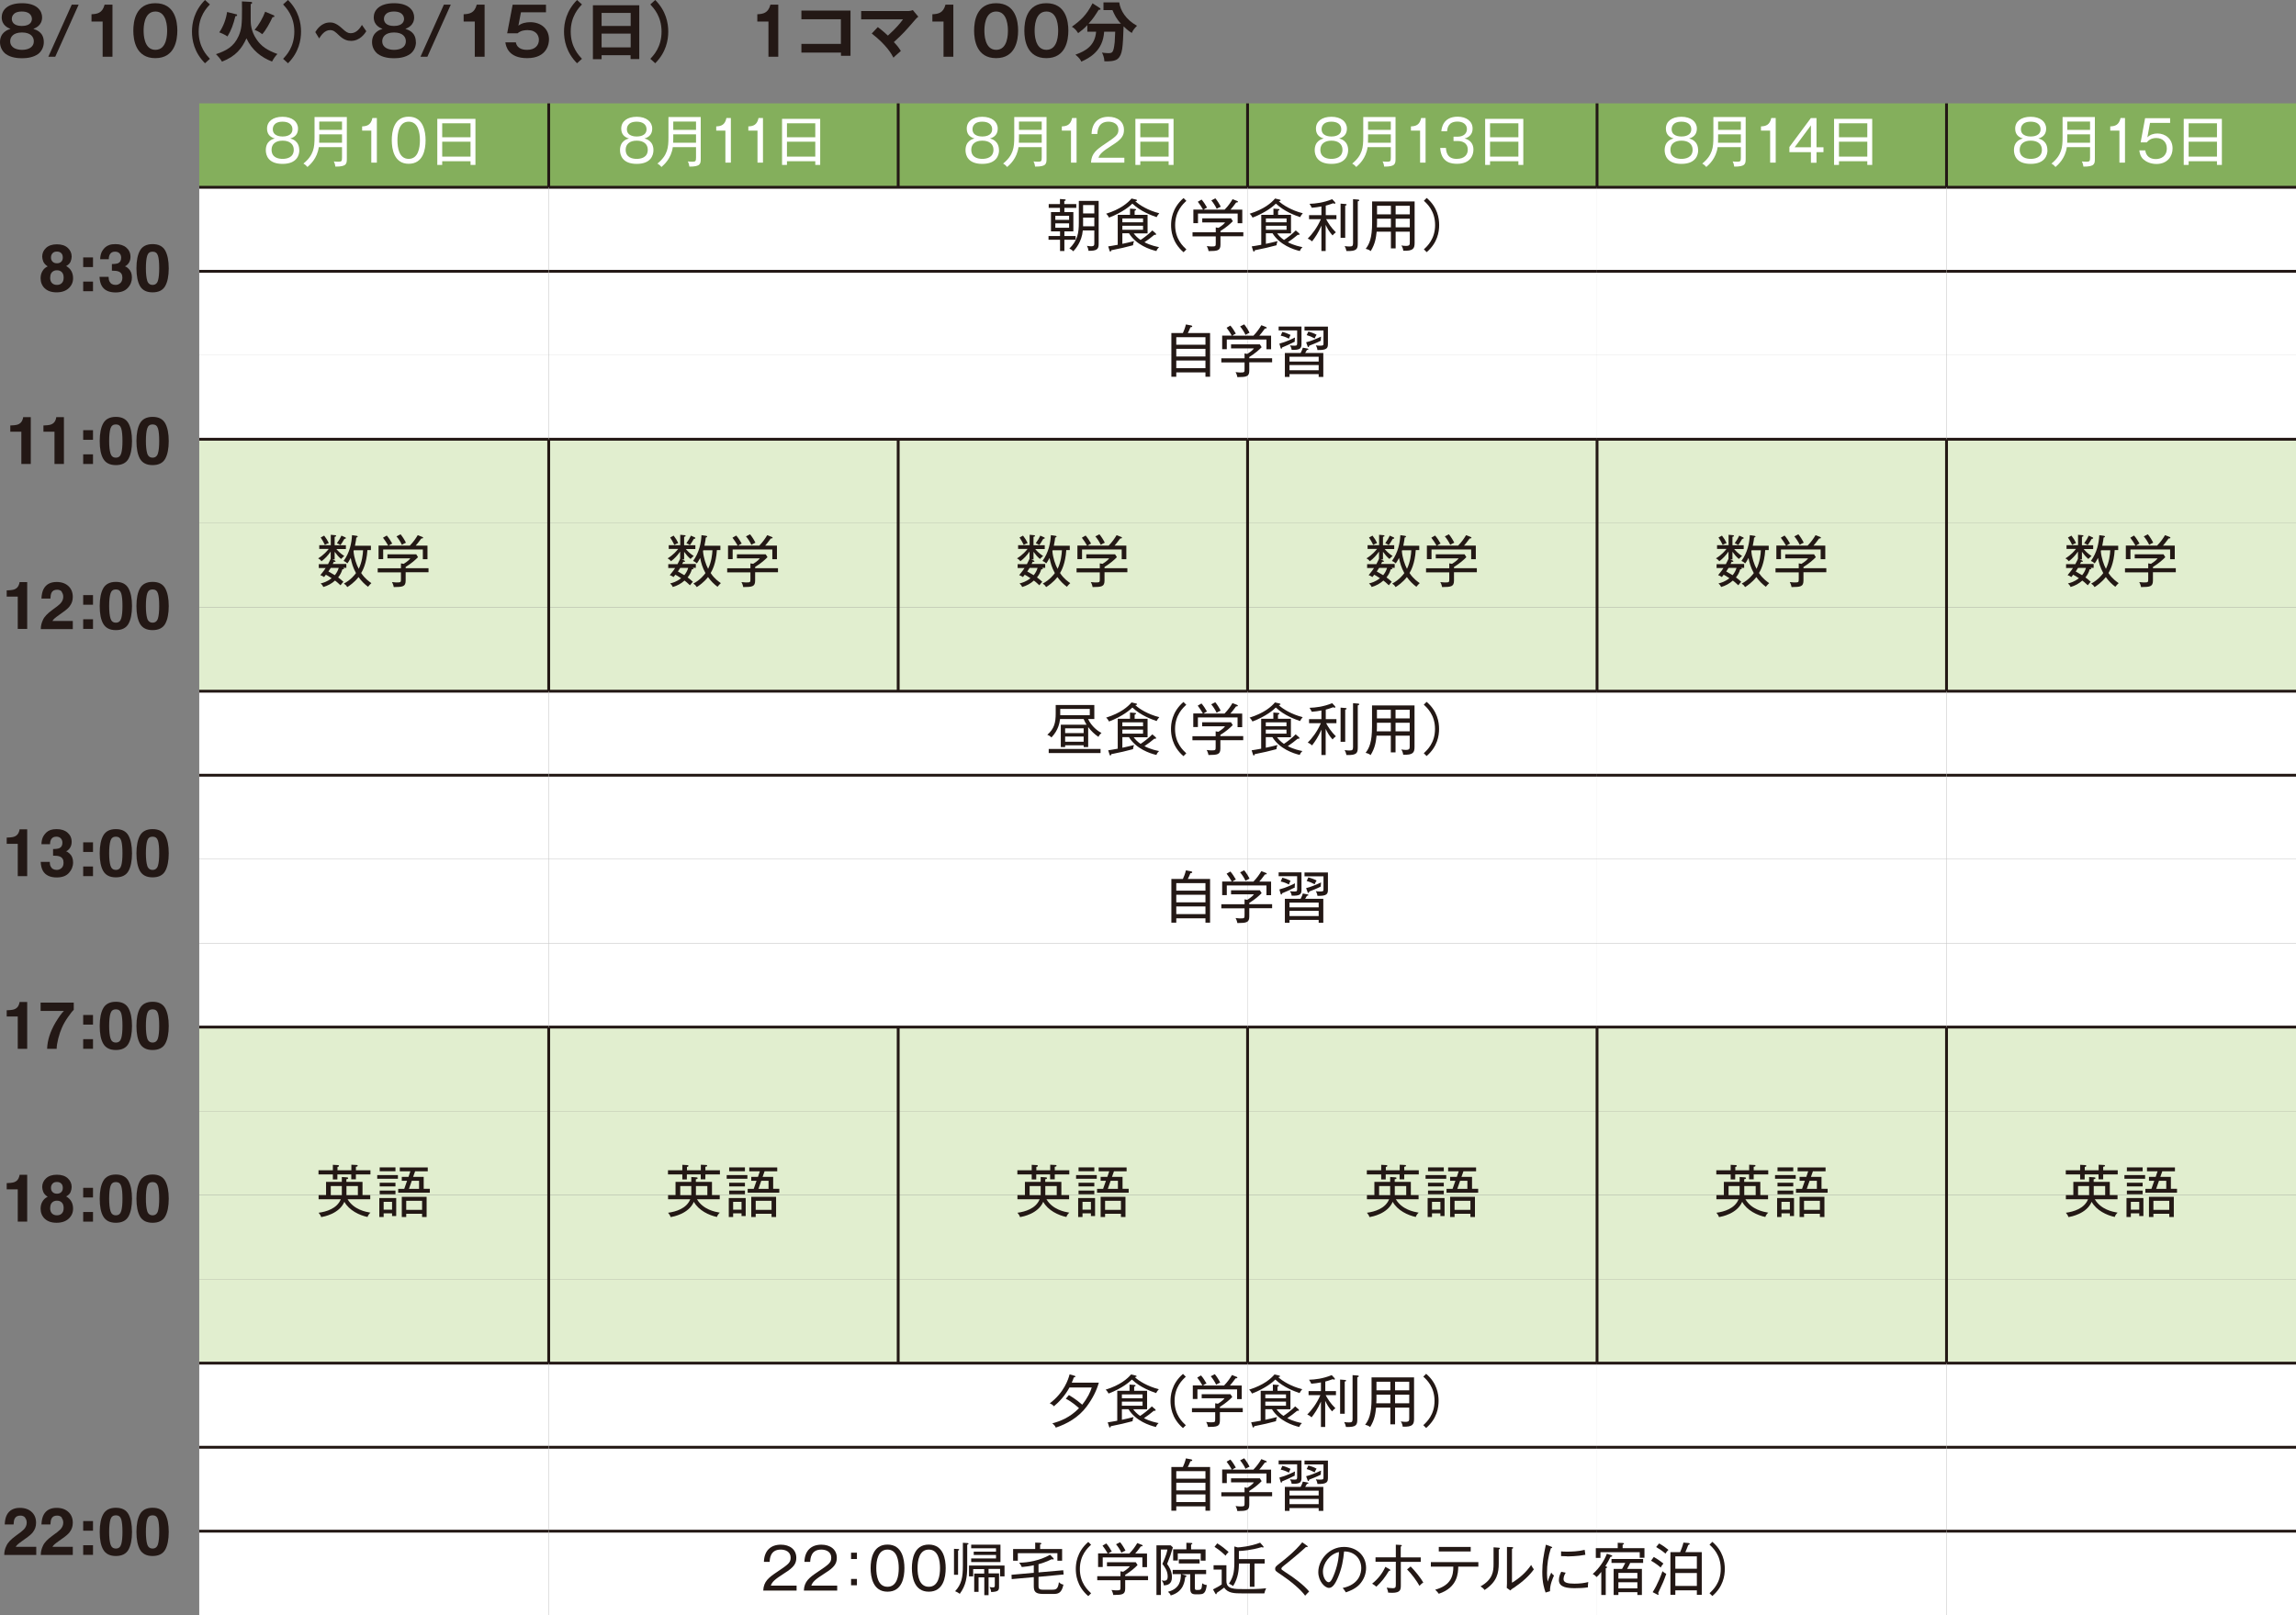 <?xml version="1.0" encoding="UTF-8"?><svg id="a" xmlns="http://www.w3.org/2000/svg" viewBox="0 0 243.15 171.1"><rect x="0" y="0" width="243.15" height="171.1" fill="#808080" stroke="none"/><defs><style>.b,.c{fill:#e1eecf;}.b,.d{stroke:#231815;stroke-miterlimit:10;stroke-width:.3px;}.e{fill:#fff;}.f{fill:#84af5c;}.g{fill:#231815;}.d{fill:none;}</style></defs><rect class="e" x="21.1" y="73.22" width="37.01" height="8.89"/><g><path class="g" d="M4.64,4.47c0,.56-.28,1-.59,1.24-.52,.38-1.21,.46-1.72,.46-.45,0-1.2-.06-1.73-.46-.32-.25-.6-.68-.6-1.24,0-1.06,.85-1.33,1.11-1.41-.25-.1-.93-.37-.93-1.23C.18,1.15,.7,.34,2.34,.34s2.12,.86,2.12,1.49c0,.86-.68,1.13-.93,1.23,.31,.1,1.11,.34,1.11,1.41Zm-3.56-.11c0,.71,.68,.92,1.25,.92s1.25-.2,1.25-.92c0-.43-.31-.92-1.25-.92s-1.25,.49-1.25,.92Zm.17-2.36c0,.26,.15,.75,1.06,.75,1,0,1.07-.57,1.07-.75,0-.09-.02-.78-1.07-.78s-1.06,.69-1.06,.78Z"/><path class="g" d="M8.33,.49l-2.48,5.52h-.73L7.6,.49h.73Z"/><path class="g" d="M11.92,6.01h-1.05V2.28h-1.18v-.77c.59-.03,1.15-.1,1.39-1.02h.83V6.01Z"/><path class="g" d="M18.78,3.25c0,.99-.26,2.91-2.33,2.91s-2.33-1.92-2.33-2.91,.24-2.91,2.33-2.91,2.33,1.93,2.33,2.91Zm-3.57,0c0,.3,0,2.03,1.25,2.03s1.24-1.73,1.24-2.03,0-2.03-1.24-2.03-1.25,1.7-1.25,2.03Z"/><path class="g" d="M22.23,.47c-.34,.36-1.19,1.25-1.19,2.88s.85,2.51,1.19,2.88l-.52,.47c-1.16-1.16-1.38-2.47-1.38-3.35s.22-2.18,1.38-3.35l.52,.47Z"/><path class="g" d="M26.56,.2c.1,0,.14,.04,.14,.1,0,.08-.09,.12-.15,.14v1.66c0,.32,0,1.17,.62,2.07,.51,.75,1.12,1.15,2.21,1.55-.22,.22-.38,.45-.57,.8-1.11-.42-2.14-1.21-2.71-2.46-.48,1.06-1.12,1.9-2.59,2.47-.15-.27-.46-.62-.64-.79,1.07-.36,1.89-.78,2.4-1.92,.32-.74,.36-1.24,.36-2.88,0-.45,0-.54-.01-.79l.95,.05Zm-1.57,1.3c.06,.01,.12,.04,.12,.11,0,.08-.07,.1-.18,.1-.22,.87-.43,1.48-.84,2.15-.24-.18-.73-.39-.87-.43,.45-.64,.73-1.46,.83-2.16l.95,.24Zm3.97,.11c.06,.03,.1,.06,.1,.1,0,.1-.08,.1-.2,.11-.27,.59-.72,1.41-1.09,1.8-.34-.28-.67-.4-.81-.46,.46-.51,.9-1.31,1.12-1.92l.88,.37Z"/><path class="g" d="M29.98,6.23c.34-.36,1.19-1.25,1.19-2.88s-.85-2.51-1.19-2.88l.52-.47c1.16,1.16,1.38,2.47,1.38,3.35s-.22,2.19-1.38,3.35l-.52-.47Z"/><path class="g" d="M38.79,3.31c-.15,.24-.67,1.02-1.61,1.02-.35,0-.75-.09-1.25-.56-.44-.42-.61-.58-.99-.58-.57,0-.95,.58-1.14,.88l-.41-.67c.17-.28,.65-1.02,1.55-1.02,.2,0,.62,0,1.3,.64,.4,.37,.6,.5,.9,.5,.64,0,1-.57,1.19-.88l.47,.68Z"/><path class="g" d="M44.05,4.47c0,.56-.28,1-.6,1.24-.52,.38-1.21,.46-1.72,.46-.45,0-1.2-.06-1.73-.46-.32-.25-.6-.68-.6-1.24,0-1.06,.85-1.33,1.11-1.41-.25-.1-.93-.37-.93-1.23,0-.68,.52-1.49,2.16-1.49s2.12,.86,2.12,1.49c0,.86-.68,1.13-.93,1.23,.31,.1,1.11,.34,1.11,1.41Zm-3.57-.11c0,.71,.68,.92,1.25,.92s1.25-.2,1.25-.92c0-.43-.31-.92-1.25-.92s-1.25,.49-1.25,.92Zm.18-2.36c0,.26,.15,.75,1.06,.75,.99,0,1.07-.57,1.07-.75,0-.09-.02-.78-1.07-.78s-1.06,.69-1.06,.78Z"/><path class="g" d="M47.74,.49l-2.48,5.52h-.73L47.01,.49h.73Z"/><path class="g" d="M51.33,6.01h-1.05V2.28h-1.18v-.77c.59-.03,1.15-.1,1.39-1.02h.83V6.01Z"/><path class="g" d="M57.82,.49v.81h-2.65l-.27,1.42c.34-.27,.81-.37,1.25-.37,1.15,0,1.99,.71,1.99,1.82,0,.43-.17,1.99-2.32,1.99-2.02,0-2.24-1.29-2.3-1.67h1.11c.15,.79,.98,.79,1.2,.79,.85,0,1.24-.5,1.24-1.06,0-.42-.25-1.03-1.19-1.03-.65,0-.93,.22-1.07,.34h-1.1l.58-3.03h3.54Z"/><path class="g" d="M61.63,.47c-.34,.36-1.19,1.25-1.19,2.88s.85,2.51,1.19,2.88l-.52,.47c-1.16-1.16-1.38-2.47-1.38-3.35s.22-2.18,1.38-3.35l.52,.47Z"/><path class="g" d="M63.71,5.86v.41h-.92V.56h4.91V6.26h-.92v-.41h-3.08Zm3.08-3.1V1.37h-3.08v1.38h3.08Zm0,2.26v-1.46h-3.08v1.46h3.08Z"/><path class="g" d="M68.87,6.23c.34-.36,1.19-1.25,1.19-2.88s-.85-2.51-1.19-2.88l.52-.47c1.16,1.16,1.38,2.47,1.38,3.35s-.22,2.19-1.38,3.35l-.52-.47Z"/><path class="g" d="M82.43,6.01h-1.05V2.28h-1.18v-.77c.59-.03,1.15-.1,1.39-1.02h.83V6.01Z"/><path class="g" d="M84.87,5.57v-.92h4.18V2.04h-4.18v-.92h5.2V5.91h-1.01v-.34h-4.18Z"/><path class="g" d="M92.96,2.87c.15,.11,.55,.41,1.07,.9,.87-.78,1.29-1.3,1.6-1.72h-4.43v-.88h5c.06,0,.27-.02,.47-.1l.58,.7c-.1,.08-.22,.18-.28,.26-1.16,1.34-1.29,1.49-2.31,2.43,.36,.38,.5,.55,.74,.94-.08,.07-.43,.38-.5,.44-.13,.11-.2,.19-.28,.27-.21-.39-.71-1.32-2.3-2.56l.64-.68Z"/><path class="g" d="M100.97,6.01h-1.05V2.28h-1.18v-.77c.59-.03,1.15-.1,1.39-1.02h.83V6.01Z"/><path class="g" d="M107.82,3.25c0,.99-.26,2.91-2.33,2.91s-2.33-1.92-2.33-2.91,.24-2.91,2.33-2.91,2.33,1.93,2.33,2.91Zm-3.57,0c0,.3,0,2.03,1.25,2.03s1.24-1.73,1.24-2.03,0-2.03-1.24-2.03-1.25,1.7-1.25,2.03Z"/><path class="g" d="M113.14,3.25c0,.99-.26,2.91-2.33,2.91s-2.33-1.92-2.33-2.91,.24-2.91,2.33-2.91,2.33,1.93,2.33,2.91Zm-3.57,0c0,.3,0,2.03,1.25,2.03s1.24-1.73,1.24-2.03,0-2.03-1.24-2.03-1.25,1.7-1.25,2.03Z"/><path class="g" d="M115.15,3.35v-.69c-.29,.32-.57,.55-.97,.85-.29-.45-.51-.59-.67-.67,.88-.65,1.53-1.18,2.19-2.49l.74,.48s.11,.07,.11,.13c0,.07-.08,.08-.2,.08-.36,.57-.57,.92-1.07,1.47h3.43c-.48-.5-.68-.94-.9-1.44h-.95V.25h1.67c.11,.86,.71,1.84,1.88,2.48-.29,.3-.41,.44-.55,.76-.36-.2-.74-.57-.87-.7-.08,2.23-.11,3.01-.63,3.45-.29,.26-1.04,.28-1.41,.25,0-.43-.18-.78-.25-.92,.15,.02,.39,.06,.62,.06,.48,0,.6,0,.73-1.18,.01-.17,.04-.94,.05-1.09h-1.17c-.12,2-1.51,2.77-2.42,3.17-.06-.15-.17-.37-.62-.74,1.09-.38,2.07-.96,2.19-2.43h-.92Z"/></g><rect class="f" x="21.1" y="10.95" width="37.01" height="8.89"/><rect class="e" x="21.1" y="19.84" width="37.01" height="8.89"/><rect class="e" x="21.1" y="28.74" width="37.01" height="8.89"/><rect class="e" x="21.1" y="37.64" width="37.01" height="8.89"/><rect class="c" x="21.1" y="46.53" width="37.01" height="8.89"/><rect class="c" x="21.1" y="55.43" width="37.01" height="8.89"/><g><path class="g" d="M36.35,60.16s.08,.04,.08,.08c0,.05-.08,.07-.17,.07-.11,.37-.25,.6-.45,.86,.14,.1,.38,.28,.56,.46-.07,.07-.15,.15-.31,.37-.28-.27-.48-.43-.58-.5-.35,.32-.78,.55-1.24,.68-.07-.16-.17-.28-.28-.38,.24-.05,.68-.17,1.16-.55-.28-.19-.51-.32-.61-.37-.07,.08-.1,.13-.19,.25-.1-.07-.2-.14-.4-.2,.34-.41,.49-.63,.57-.76h-.73v-.41h.98c.16-.29,.26-.53,.28-.57v-.76c-.29,.41-.59,.74-.97,1.02-.05-.08-.18-.21-.36-.3,.61-.37,.98-.82,1.12-1h-1v-.4h1.22v-1.1l.43,.04c.09,0,.14,.04,.14,.08,0,.05-.02,.06-.16,.1v.89h1.19v.4h-1.01c.15,.17,.38,.44,.84,.74-.06,.05-.15,.11-.34,.31-.26-.22-.44-.43-.68-.76v.81h-.25l.26,.11s.09,.05,.09,.08c0,.08-.13,.07-.19,.06-.07,.14-.08,.17-.11,.23h1.44v.41h-.35Zm-1.95-2.45c-.16-.33-.29-.55-.44-.77l.37-.2c.22,.28,.37,.53,.49,.79-.1,.03-.28,.1-.41,.19Zm.63,2.45c-.07,.1-.11,.17-.25,.38,.21,.11,.5,.28,.68,.39,.19-.23,.33-.49,.41-.77h-.84Zm1.45-3.09c-.22,.4-.35,.57-.43,.67-.11-.08-.19-.12-.37-.2,.23-.31,.37-.55,.48-.8l.36,.16c.08,.04,.11,.05,.11,.1,0,.08-.11,.08-.16,.08Zm2.51,5.1c-.38-.28-.72-.62-1.02-1.04-.45,.58-1,.94-1.19,1.06-.13-.19-.17-.24-.36-.37,.75-.4,1.16-.95,1.28-1.11-.32-.59-.46-1.07-.56-1.61-.17,.34-.25,.44-.35,.58-.11-.11-.27-.21-.4-.26,.65-.87,.85-1.94,.89-2.73l.49,.07c.07,.01,.11,.04,.11,.08,0,.07-.1,.09-.15,.11-.01,.13-.04,.42-.14,.86h1.69v.46h-.37c-.09,1.44-.52,2.2-.66,2.43,.41,.63,.91,.95,1.08,1.07-.12,.11-.22,.22-.35,.38Zm-1.52-3.88s-.02,.07-.03,.09c.06,.74,.31,1.43,.55,1.88,.36-.74,.44-1.55,.46-1.97h-.98Z"/><path class="g" d="M42.96,60.63v.87c0,.65-.31,.68-1.26,.69-.06-.3-.14-.43-.19-.53,.33,.03,.37,.04,.49,.04,.46,0,.46-.02,.46-.38v-.69h-2.46v-.43h2.46v-.52l.29,.05c.47-.29,.63-.48,.7-.58h-2.42v-.43h3.05l.19,.3c-.28,.29-.67,.64-1.31,1.04v.13h2.42v.43h-2.42Zm1.82-1.4v-1.02h-4.2v1.02h-.49v-1.44h1.02c-.13-.23-.39-.64-.55-.83l.4-.23c.19,.21,.45,.61,.58,.85-.14,.07-.25,.12-.37,.22h2.23c.4-.42,.62-.74,.84-1.11l.49,.19s.08,.04,.08,.08c0,.08-.1,.08-.19,.08-.25,.36-.49,.63-.6,.76h1.25v1.44h-.49Zm-2.22-1.52c-.14-.31-.38-.67-.57-.89l.43-.22c.19,.22,.44,.62,.57,.89-.21,.09-.29,.13-.43,.23Z"/></g><rect class="c" x="21.1" y="64.33" width="37.01" height="8.89"/><rect class="e" x="21.1" y="82.12" width="37.01" height="8.89"/><rect class="e" x="21.1" y="91.02" width="37.01" height="8.89"/><rect class="e" x="21.1" y="99.92" width="37.01" height="8.89"/><rect class="c" x="21.1" y="108.82" width="37.01" height="8.89"/><rect class="c" x="21.1" y="117.71" width="37.01" height="8.89"/><g><path class="e" d="M31.7,15.91c0,.52-.26,1.45-1.78,1.45s-1.77-.92-1.77-1.45c0-1,.76-1.19,.95-1.24-.53-.15-.82-.49-.82-1.05,0-.75,.62-1.25,1.64-1.25s1.64,.53,1.64,1.25c0,.56-.29,.9-.82,1.05,.19,.05,.95,.25,.95,1.24Zm-2.94-.05c0,.85,.74,.97,1.17,.97s1.18-.13,1.18-.97c0-.58-.43-.96-1.18-.96s-1.17,.37-1.17,.96Zm.13-2.17c0,.74,.83,.77,1.04,.77,.23,0,1.04-.04,1.04-.77,0-.49-.39-.8-1.04-.8-1.04,0-1.04,.7-1.04,.8Z"/><path class="e" d="M35.52,17.65c-.02-.14-.07-.37-.17-.55,.14,.02,.32,.03,.47,.03,.35,0,.4-.05,.4-.44v-1.1h-2.46c-.17,1.21-.93,1.86-1.2,2.1-.05-.06-.22-.26-.43-.36,1.1-.89,1.18-1.73,1.18-2.79v-2.14h3.42v4.37c0,.57,0,.89-1.21,.88Zm.7-3.42h-2.41v.36c0,.23,0,.42-.01,.53h2.42v-.89Zm0-1.35h-2.41v.88h2.41v-.88Z"/><path class="e" d="M39.91,17.23h-.59v-3.39h-.97v-.45c.5-.02,.93-.14,1.09-.89h.47v4.73Z"/><path class="e" d="M45.07,14.86c0,.96-.24,2.49-1.79,2.49s-1.79-1.57-1.79-2.49,.22-2.5,1.79-2.5,1.79,1.6,1.79,2.5Zm-2.98,0c0,.79,.17,1.97,1.19,1.97s1.19-1.19,1.19-1.97-.17-1.97-1.19-1.97-1.19,1.18-1.19,1.97Z"/><path class="e" d="M49.83,17.46v-.38h-3v.39h-.52v-4.88h4.04v4.88h-.52Zm0-4.4h-3v1.48h3v-1.48Zm0,1.95h-3v1.58h3v-1.58Z"/></g><g><path class="g" d="M4.73,30.54c-.29-.29-.43-.65-.43-1.06,0-.28,.06-.53,.19-.75,.13-.23,.31-.4,.56-.51-.24-.16-.39-.33-.47-.52-.07-.19-.11-.36-.11-.52,0-.36,.14-.67,.41-.92,.27-.25,.65-.38,1.15-.38s.88,.13,1.15,.38c.27,.25,.41,.56,.41,.92,0,.16-.04,.34-.11,.52-.07,.19-.23,.35-.47,.48,.24,.14,.43,.32,.55,.54,.12,.22,.18,.48,.18,.75,0,.42-.15,.77-.46,1.06-.31,.29-.74,.44-1.29,.44s-.97-.15-1.26-.44Zm.58-1.13c0,.24,.06,.43,.19,.57,.13,.13,.3,.2,.53,.2s.4-.07,.52-.2c.13-.13,.19-.32,.19-.57s-.06-.44-.19-.58c-.13-.13-.3-.2-.52-.2s-.39,.07-.52,.2-.19,.32-.19,.58Zm.26-1.69c.11,.11,.26,.17,.46,.17s.35-.06,.46-.17c.11-.11,.16-.26,.16-.44,0-.2-.05-.35-.16-.46-.11-.11-.26-.17-.46-.17s-.35,.05-.46,.17-.17,.26-.17,.46c0,.18,.06,.33,.17,.44Z"/><path class="g" d="M8.81,28.29v-1.02h1.04v1.02h-1.04Zm1.04,1.54v1.02h-1.04v-1.02h1.04Z"/><path class="g" d="M11.68,26.88c-.11,.15-.16,.34-.16,.58h-.91c0-.25,.05-.48,.13-.7,.08-.19,.21-.37,.38-.54,.13-.12,.28-.21,.46-.27,.17-.06,.39-.09,.65-.09,.47,0,.86,.12,1.15,.37,.29,.25,.44,.57,.44,.99,0,.29-.09,.54-.26,.74-.11,.13-.22,.21-.34,.26,.09,0,.22,.08,.38,.23,.25,.23,.37,.54,.37,.94,0,.42-.14,.79-.44,1.11-.29,.32-.72,.48-1.29,.48-.7,0-1.19-.23-1.46-.69-.14-.24-.22-.56-.24-.96h.96c0,.2,.03,.36,.1,.49,.12,.24,.33,.36,.65,.36,.19,0,.36-.07,.5-.2s.21-.32,.21-.57c0-.33-.13-.54-.4-.65-.15-.06-.39-.09-.71-.09v-.7c.32,0,.54-.04,.66-.09,.22-.1,.32-.29,.32-.58,0-.19-.05-.34-.17-.46-.11-.12-.27-.18-.47-.18-.23,0-.4,.07-.51,.22Z"/><path class="g" d="M16.16,30.97c-.63,0-1.07-.22-1.33-.66-.25-.44-.38-1.07-.38-1.89s.13-1.45,.38-1.89c.25-.44,.7-.67,1.33-.67s1.07,.22,1.33,.67c.25,.45,.38,1.08,.38,1.89s-.13,1.45-.38,1.89-.7,.66-1.33,.66Zm.57-1.25c.09-.3,.13-.74,.13-1.3,0-.6-.04-1.04-.13-1.33s-.28-.43-.57-.43-.48,.14-.57,.43c-.09,.29-.14,.73-.14,1.33s.05,1,.14,1.31c.09,.3,.29,.45,.57,.45s.48-.15,.57-.46Z"/></g><g><path class="g" d="M3.26,49.15h-1v-3.42H1.09v-.66c.31-.01,.52-.03,.65-.06,.2-.04,.36-.13,.48-.26,.08-.09,.15-.21,.19-.36,.03-.09,.04-.16,.04-.2h.81v4.96Z"/><path class="g" d="M6.77,49.15h-1v-3.42h-1.17v-.66c.31-.01,.52-.03,.65-.06,.2-.04,.36-.13,.48-.26,.08-.09,.15-.21,.19-.36,.02-.09,.04-.16,.04-.2h.81v4.96Z"/><path class="g" d="M8.81,46.59v-1.02h1.04v1.02h-1.04Zm1.04,1.54v1.02h-1.04v-1.02h1.04Z"/><path class="g" d="M12.27,49.27c-.63,0-1.07-.22-1.33-.66s-.38-1.07-.38-1.89,.13-1.45,.38-1.89c.25-.44,.7-.67,1.33-.67s1.07,.22,1.33,.67c.25,.45,.38,1.08,.38,1.89s-.13,1.45-.38,1.89c-.25,.44-.7,.66-1.33,.66Zm.57-1.25c.09-.3,.13-.74,.13-1.3,0-.6-.04-1.04-.13-1.33-.09-.29-.28-.43-.57-.43s-.48,.14-.57,.43c-.09,.29-.14,.73-.14,1.33s.05,1,.14,1.31c.09,.3,.28,.45,.57,.45s.48-.15,.57-.46Z"/><path class="g" d="M16.16,49.27c-.63,0-1.07-.22-1.33-.66-.25-.44-.38-1.07-.38-1.89s.13-1.45,.38-1.89c.25-.44,.7-.67,1.33-.67s1.07,.22,1.33,.67c.25,.45,.38,1.08,.38,1.89s-.13,1.45-.38,1.89-.7,.66-1.33,.66Zm.57-1.25c.09-.3,.13-.74,.13-1.3,0-.6-.04-1.04-.13-1.33s-.28-.43-.57-.43-.48,.14-.57,.43c-.09,.29-.14,.73-.14,1.33s.05,1,.14,1.31c.09,.3,.29,.45,.57,.45s.48-.15,.57-.46Z"/></g><g><path class="g" d="M2.88,66.62h-1v-3.42H.71v-.66c.31-.01,.52-.03,.65-.06,.2-.04,.36-.13,.48-.26,.08-.09,.15-.21,.19-.36,.03-.09,.04-.16,.04-.2h.81v4.96Z"/><path class="g" d="M6.55,62.68c-.12-.14-.28-.21-.5-.21-.3,0-.5,.11-.6,.33-.06,.13-.1,.33-.11,.61h-.95c.02-.42,.09-.76,.23-1.02,.26-.49,.72-.74,1.38-.74,.52,0,.94,.15,1.25,.44,.31,.29,.46,.67,.46,1.15,0,.37-.11,.69-.33,.98-.14,.19-.38,.4-.71,.63l-.39,.28c-.24,.17-.41,.3-.5,.38s-.17,.17-.23,.27h2.16v.86h-3.39c0-.36,.09-.68,.23-.97,.14-.33,.47-.68,.98-1.05,.45-.32,.74-.55,.87-.69,.2-.22,.3-.45,.3-.71,0-.21-.06-.38-.17-.52Z"/><path class="g" d="M8.81,64.06v-1.02h1.04v1.02h-1.04Zm1.04,1.54v1.02h-1.04v-1.02h1.04Z"/><path class="g" d="M12.27,66.75c-.63,0-1.07-.22-1.33-.66s-.38-1.07-.38-1.89,.13-1.45,.38-1.89c.25-.44,.7-.67,1.33-.67s1.07,.22,1.33,.67c.25,.45,.38,1.08,.38,1.89s-.13,1.45-.38,1.89c-.25,.44-.7,.66-1.33,.66Zm.57-1.25c.09-.3,.13-.74,.13-1.3,0-.6-.04-1.04-.13-1.33-.09-.29-.28-.43-.57-.43s-.48,.14-.57,.43c-.09,.29-.14,.73-.14,1.33s.05,1,.14,1.31c.09,.3,.28,.45,.57,.45s.48-.15,.57-.46Z"/><path class="g" d="M16.16,66.75c-.63,0-1.07-.22-1.33-.66-.25-.44-.38-1.07-.38-1.89s.13-1.45,.38-1.89c.25-.44,.7-.67,1.33-.67s1.07,.22,1.33,.67c.25,.45,.38,1.08,.38,1.89s-.13,1.45-.38,1.89-.7,.66-1.33,.66Zm.57-1.25c.09-.3,.13-.74,.13-1.3,0-.6-.04-1.04-.13-1.33s-.28-.43-.57-.43-.48,.14-.57,.43c-.09,.29-.14,.73-.14,1.33s.05,1,.14,1.31c.09,.3,.29,.45,.57,.45s.48-.15,.57-.46Z"/></g><g><path class="g" d="M2.88,92.81h-1v-3.42H.71v-.66c.31-.01,.52-.03,.65-.06,.2-.04,.36-.13,.48-.26,.08-.09,.15-.21,.19-.36,.03-.09,.04-.16,.04-.2h.81v4.96Z"/><path class="g" d="M5.46,88.85c-.11,.15-.16,.34-.16,.58h-.91c0-.25,.05-.48,.13-.7,.08-.19,.21-.37,.38-.54,.13-.12,.28-.21,.45-.27,.18-.06,.39-.09,.65-.09,.47,0,.86,.12,1.15,.37,.29,.25,.44,.57,.44,.99,0,.29-.09,.54-.26,.74-.11,.13-.22,.21-.34,.26,.09,0,.22,.08,.38,.23,.25,.23,.37,.54,.37,.94,0,.42-.15,.79-.44,1.11-.29,.32-.72,.48-1.29,.48-.7,0-1.19-.23-1.46-.69-.14-.24-.22-.56-.24-.96h.96c0,.2,.03,.36,.1,.49,.12,.24,.33,.36,.65,.36,.19,0,.36-.07,.5-.2,.14-.13,.21-.32,.21-.57,0-.33-.13-.54-.4-.65-.15-.06-.39-.09-.71-.09v-.7c.32,0,.54-.04,.66-.09,.22-.1,.33-.29,.33-.58,0-.19-.06-.34-.17-.46-.11-.12-.27-.18-.47-.18-.23,0-.4,.07-.51,.22Z"/><path class="g" d="M8.81,90.25v-1.02h1.04v1.02h-1.04Zm1.04,1.54v1.02h-1.04v-1.02h1.04Z"/><path class="g" d="M12.27,92.94c-.63,0-1.07-.22-1.33-.66s-.38-1.07-.38-1.89,.13-1.45,.38-1.89c.25-.44,.7-.67,1.33-.67s1.07,.22,1.33,.67c.25,.45,.38,1.08,.38,1.89s-.13,1.45-.38,1.89c-.25,.44-.7,.66-1.33,.66Zm.57-1.25c.09-.3,.13-.74,.13-1.3,0-.6-.04-1.04-.13-1.33-.09-.29-.28-.43-.57-.43s-.48,.14-.57,.43c-.09,.29-.14,.73-.14,1.33s.05,1,.14,1.31c.09,.3,.28,.45,.57,.45s.48-.15,.57-.46Z"/><path class="g" d="M16.16,92.94c-.63,0-1.07-.22-1.33-.66-.25-.44-.38-1.07-.38-1.89s.13-1.45,.38-1.89c.25-.44,.7-.67,1.33-.67s1.07,.22,1.33,.67c.25,.45,.38,1.08,.38,1.89s-.13,1.45-.38,1.89-.7,.66-1.33,.66Zm.57-1.25c.09-.3,.13-.74,.13-1.3,0-.6-.04-1.04-.13-1.33s-.28-.43-.57-.43-.48,.14-.57,.43c-.09,.29-.14,.73-.14,1.33s.05,1,.14,1.31c.09,.3,.29,.45,.57,.45s.48-.15,.57-.46Z"/></g><g><path class="g" d="M2.88,111.1h-1v-3.42H.71v-.66c.31-.01,.52-.03,.65-.06,.2-.04,.36-.13,.48-.26,.08-.09,.15-.21,.19-.36,.03-.09,.04-.16,.04-.2h.81v4.96Z"/><path class="g" d="M7.2,107.74c-.26,.37-.48,.75-.65,1.14-.14,.31-.26,.68-.38,1.13-.11,.44-.17,.81-.17,1.09h-1.01c.03-.89,.32-1.81,.88-2.77,.36-.6,.66-1.01,.9-1.24h-2.47v-.88h3.51v.76c-.15,.14-.35,.4-.61,.77Z"/><path class="g" d="M8.81,108.54v-1.02h1.04v1.02h-1.04Zm1.04,1.54v1.02h-1.04v-1.02h1.04Z"/><path class="g" d="M12.27,111.23c-.63,0-1.07-.22-1.33-.66s-.38-1.07-.38-1.89,.13-1.45,.38-1.89c.25-.44,.7-.67,1.33-.67s1.07,.22,1.33,.67c.25,.45,.38,1.08,.38,1.89s-.13,1.45-.38,1.89c-.25,.44-.7,.66-1.33,.66Zm.57-1.25c.09-.3,.13-.74,.13-1.3,0-.6-.04-1.04-.13-1.33-.09-.29-.28-.43-.57-.43s-.48,.14-.57,.43c-.09,.29-.14,.73-.14,1.33s.05,1,.14,1.31c.09,.3,.28,.45,.57,.45s.48-.15,.57-.46Z"/><path class="g" d="M16.16,111.23c-.63,0-1.07-.22-1.33-.66-.25-.44-.38-1.07-.38-1.89s.13-1.45,.38-1.89c.25-.44,.7-.67,1.33-.67s1.07,.22,1.33,.67c.25,.45,.38,1.08,.38,1.89s-.13,1.45-.38,1.89-.7,.66-1.33,.66Zm.57-1.25c.09-.3,.13-.74,.13-1.3,0-.6-.04-1.04-.13-1.33s-.28-.43-.57-.43-.48,.14-.57,.43c-.09,.29-.14,.73-.14,1.33s.05,1,.14,1.31c.09,.3,.29,.45,.57,.45s.48-.15,.57-.46Z"/></g><g><path class="g" d="M2.88,129.41h-1v-3.42H.71v-.66c.31-.01,.52-.03,.65-.06,.2-.04,.36-.13,.48-.26,.08-.09,.15-.21,.19-.36,.03-.09,.04-.16,.04-.2h.81v4.96Z"/><path class="g" d="M4.73,129.1c-.29-.29-.43-.65-.43-1.06,0-.28,.06-.53,.19-.75,.13-.23,.31-.4,.56-.51-.24-.16-.39-.33-.47-.52-.07-.19-.11-.36-.11-.52,0-.36,.14-.67,.41-.92,.27-.25,.65-.38,1.15-.38s.88,.13,1.15,.38c.27,.25,.41,.56,.41,.92,0,.16-.04,.34-.11,.52-.07,.19-.23,.35-.47,.48,.24,.14,.43,.32,.55,.54,.12,.22,.18,.48,.18,.75,0,.42-.15,.77-.46,1.06-.31,.29-.74,.44-1.29,.44s-.97-.15-1.26-.44Zm.58-1.13c0,.24,.06,.43,.19,.57,.13,.13,.3,.2,.53,.2s.4-.07,.52-.2c.13-.13,.19-.32,.19-.57s-.06-.44-.19-.58c-.13-.13-.3-.2-.52-.2s-.39,.07-.52,.2-.19,.32-.19,.58Zm.26-1.69c.11,.11,.26,.17,.46,.17s.35-.06,.46-.17c.11-.11,.16-.26,.16-.44,0-.2-.05-.35-.16-.46-.11-.11-.26-.17-.46-.17s-.35,.05-.46,.17-.17,.26-.17,.46c0,.18,.06,.33,.17,.44Z"/><path class="g" d="M8.81,126.85v-1.02h1.04v1.02h-1.04Zm1.04,1.54v1.02h-1.04v-1.02h1.04Z"/><path class="g" d="M12.27,129.53c-.63,0-1.07-.22-1.33-.66s-.38-1.07-.38-1.89,.13-1.45,.38-1.89c.25-.44,.7-.67,1.33-.67s1.07,.22,1.33,.67c.25,.45,.38,1.08,.38,1.89s-.13,1.45-.38,1.89c-.25,.44-.7,.66-1.33,.66Zm.57-1.25c.09-.3,.13-.74,.13-1.3,0-.6-.04-1.04-.13-1.33-.09-.29-.28-.43-.57-.43s-.48,.14-.57,.43c-.09,.29-.14,.73-.14,1.33s.05,1,.14,1.31c.09,.3,.28,.45,.57,.45s.48-.15,.57-.46Z"/><path class="g" d="M16.16,129.53c-.63,0-1.07-.22-1.33-.66-.25-.44-.38-1.07-.38-1.89s.13-1.45,.38-1.89c.25-.44,.7-.67,1.33-.67s1.07,.22,1.33,.67c.25,.45,.38,1.08,.38,1.89s-.13,1.45-.38,1.89-.7,.66-1.33,.66Zm.57-1.25c.09-.3,.13-.74,.13-1.3,0-.6-.04-1.04-.13-1.33s-.28-.43-.57-.43-.48,.14-.57,.43c-.09,.29-.14,.73-.14,1.33s.05,1,.14,1.31c.09,.3,.29,.45,.57,.45s.48-.15,.57-.46Z"/></g><g><path class="g" d="M2.66,160.76c-.12-.14-.28-.21-.5-.21-.3,0-.5,.11-.61,.33-.06,.13-.1,.33-.11,.61H.5c.02-.42,.09-.76,.23-1.02,.26-.49,.72-.74,1.38-.74,.52,0,.94,.15,1.25,.44,.31,.29,.46,.67,.46,1.15,0,.37-.11,.69-.33,.98-.14,.19-.38,.4-.71,.63l-.39,.28c-.24,.17-.41,.3-.5,.38-.09,.08-.17,.17-.23,.27H3.84v.86H.45c0-.36,.08-.68,.23-.97,.14-.33,.47-.68,.98-1.05,.45-.32,.74-.55,.87-.69,.2-.22,.3-.45,.3-.71,0-.21-.06-.38-.17-.52Z"/><path class="g" d="M6.55,160.76c-.12-.14-.28-.21-.5-.21-.3,0-.5,.11-.6,.33-.06,.13-.1,.33-.11,.61h-.95c.02-.42,.09-.76,.23-1.02,.26-.49,.72-.74,1.38-.74,.52,0,.94,.15,1.25,.44,.31,.29,.46,.67,.46,1.15,0,.37-.11,.69-.33,.98-.14,.19-.38,.4-.71,.63l-.39,.28c-.24,.17-.41,.3-.5,.38s-.17,.17-.23,.27h2.16v.86h-3.39c0-.36,.09-.68,.23-.97,.14-.33,.47-.68,.98-1.05,.45-.32,.74-.55,.87-.69,.2-.22,.3-.45,.3-.71,0-.21-.06-.38-.17-.52Z"/><path class="g" d="M8.81,162.15v-1.02h1.04v1.02h-1.04Zm1.04,1.54v1.02h-1.04v-1.02h1.04Z"/><path class="g" d="M12.27,164.83c-.63,0-1.07-.22-1.33-.66s-.38-1.07-.38-1.89,.13-1.45,.38-1.89c.25-.44,.7-.67,1.33-.67s1.07,.22,1.33,.67c.25,.45,.38,1.08,.38,1.89s-.13,1.45-.38,1.89c-.25,.44-.7,.66-1.33,.66Zm.57-1.25c.09-.3,.13-.74,.13-1.3,0-.6-.04-1.04-.13-1.33-.09-.29-.28-.43-.57-.43s-.48,.14-.57,.43c-.09,.29-.14,.73-.14,1.33s.05,1,.14,1.31c.09,.3,.28,.45,.57,.45s.48-.15,.57-.46Z"/><path class="g" d="M16.16,164.83c-.63,0-1.07-.22-1.33-.66-.25-.44-.38-1.07-.38-1.89s.13-1.45,.38-1.89c.25-.44,.7-.67,1.33-.67s1.07,.22,1.33,.67c.25,.45,.38,1.08,.38,1.89s-.13,1.45-.38,1.89-.7,.66-1.33,.66Zm.57-1.25c.09-.3,.13-.74,.13-1.3,0-.6-.04-1.04-.13-1.33s-.28-.43-.57-.43-.48,.14-.57,.43c-.09,.29-.14,.73-.14,1.33s.05,1,.14,1.31c.09,.3,.29,.45,.57,.45s.48-.15,.57-.46Z"/></g><line class="d" x1="21.1" y1="28.74" x2="58.11" y2="28.74"/><line class="d" x1="21.1" y1="46.53" x2="58.11" y2="46.53"/><line class="d" x1="21.1" y1="82.12" x2="58.11" y2="82.12"/><line class="d" x1="21.1" y1="73.22" x2="58.11" y2="73.22"/><line class="d" x1="21.1" y1="108.8" x2="58.11" y2="108.8"/><rect class="c" x="21.1" y="126.62" width="37.01" height="8.89"/><rect class="c" x="21.1" y="135.51" width="37.01" height="8.89"/><rect class="e" x="21.1" y="144.42" width="37.01" height="8.89"/><rect class="e" x="21.1" y="153.31" width="37.01" height="8.89"/><line class="d" x1="21.1" y1="144.4" x2="58.11" y2="144.4"/><line class="d" x1="21.1" y1="153.31" x2="58.11" y2="153.31"/><line class="d" x1="21.1" y1="19.84" x2="58.11" y2="19.84"/><g><path class="g" d="M37.69,124.41v.52h-.49v-.52h-1.47v.53h-.48v-.53h-1.52v-.44h1.52v-.58l.52,.03c.07,0,.13,.02,.13,.08,0,.09-.12,.11-.16,.12v.35h1.47v-.59l.56,.03c.08,0,.11,.04,.11,.08,0,.08-.1,.1-.19,.11v.37h1.54v.44h-1.54Zm1.24,4.51c-.86-.18-1.96-.7-2.46-1.61-.55,1.28-2.18,1.57-2.45,1.62-.07-.18-.13-.29-.28-.46,.82-.11,1.95-.44,2.35-1.43h-2.35v-.44h.79v-1.4h1.67v-.52l.56,.04c.05,0,.11,.02,.11,.09,0,.08-.11,.1-.19,.11v.28h1.71v1.4h.82v.44h-2.4c.66,1.1,1.9,1.33,2.42,1.42-.13,.12-.24,.25-.31,.46Zm-2.73-3.28h-1.17v.97h1.17v-.97Zm1.7,0h-1.21v.97h1.21v-.97Z"/><path class="g" d="M39.95,124.87v-.39h2.19v.39h-2.19Zm1.57,3.95v-.29h-.89v.39h-.46v-2.01h1.79v1.91h-.44Zm-1.31-3.14v-.39h1.67v.39h-1.67Zm0,.83v-.39h1.67v.39h-1.67Zm0-2.44v-.41h1.67v.41h-1.67Zm1.31,3.24h-.89v.83h.89v-.83Zm.65-.95v-.42h.64l.3-.86h-.56v-.41h.71l.2-.59h-1.12v-.41h2.96v.41h-1.34l-.21,.59h1.12v1.26h.65v.42h-3.35Zm2.53,2.56v-.34h-1.68v.34h-.47v-2.14h2.63v2.14h-.47Zm0-1.72h-1.68v.96h1.68v-.96Zm-.32-2.12h-.77l-.3,.86h1.07v-.86Z"/></g><rect class="e" x="58.11" y="73.22" width="37.01" height="8.89"/><rect class="f" x="58.11" y="10.95" width="37.01" height="8.89"/><rect class="e" x="58.11" y="19.84" width="37.01" height="8.89"/><rect class="e" x="58.11" y="28.74" width="37.01" height="8.89"/><rect class="e" x="58.11" y="37.64" width="37.01" height="8.89"/><rect class="c" x="58.11" y="46.53" width="37.01" height="8.89"/><rect class="c" x="58.11" y="55.43" width="37.01" height="8.89"/><g><path class="g" d="M73.36,60.16s.08,.04,.08,.08c0,.05-.08,.07-.17,.07-.11,.37-.25,.6-.45,.86,.14,.1,.38,.28,.56,.46-.07,.07-.15,.15-.31,.37-.28-.27-.48-.43-.58-.5-.35,.32-.78,.55-1.24,.68-.07-.16-.17-.28-.28-.38,.24-.05,.68-.17,1.16-.55-.28-.19-.51-.32-.61-.37-.07,.08-.1,.13-.19,.25-.1-.07-.2-.14-.4-.2,.34-.41,.49-.63,.57-.76h-.73v-.41h.98c.16-.29,.26-.53,.28-.57v-.76c-.29,.41-.59,.74-.97,1.02-.05-.08-.18-.21-.36-.3,.61-.37,.98-.82,1.12-1h-1v-.4h1.22v-1.1l.43,.04c.09,0,.14,.04,.14,.08,0,.05-.02,.06-.16,.1v.89h1.19v.4h-1.01c.15,.17,.38,.44,.84,.74-.06,.05-.15,.11-.34,.31-.26-.22-.44-.43-.68-.76v.81h-.25l.26,.11s.09,.05,.09,.08c0,.08-.13,.07-.19,.06-.07,.14-.08,.17-.11,.23h1.44v.41h-.35Zm-1.95-2.45c-.16-.33-.29-.55-.44-.77l.37-.2c.22,.28,.37,.53,.49,.79-.1,.03-.28,.1-.41,.19Zm.63,2.45c-.07,.1-.11,.17-.25,.38,.21,.11,.5,.28,.68,.39,.19-.23,.33-.49,.41-.77h-.85Zm1.45-3.09c-.22,.4-.35,.57-.43,.67-.11-.08-.19-.12-.37-.2,.23-.31,.37-.55,.48-.8l.36,.16c.08,.04,.11,.05,.11,.1,0,.08-.11,.08-.16,.08Zm2.51,5.1c-.38-.28-.72-.62-1.02-1.04-.45,.58-1,.94-1.19,1.06-.13-.19-.17-.24-.36-.37,.75-.4,1.16-.95,1.28-1.11-.32-.59-.46-1.07-.56-1.61-.17,.34-.25,.44-.35,.58-.11-.11-.27-.21-.4-.26,.65-.87,.85-1.94,.89-2.73l.49,.07c.07,.01,.11,.04,.11,.08,0,.07-.1,.09-.15,.11-.01,.13-.04,.42-.14,.86h1.69v.46h-.37c-.09,1.44-.52,2.2-.66,2.43,.41,.63,.91,.95,1.08,1.07-.12,.11-.22,.22-.35,.38Zm-1.52-3.88s-.02,.07-.03,.09c.06,.74,.31,1.43,.54,1.88,.36-.74,.44-1.55,.46-1.97h-.98Z"/><path class="g" d="M79.97,60.63v.87c0,.65-.31,.68-1.26,.69-.06-.3-.14-.43-.19-.53,.33,.03,.37,.04,.49,.04,.46,0,.46-.02,.46-.38v-.69h-2.46v-.43h2.46v-.52l.29,.05c.47-.29,.63-.48,.7-.58h-2.42v-.43h3.05l.19,.3c-.28,.29-.67,.64-1.31,1.04v.13h2.42v.43h-2.42Zm1.82-1.4v-1.02h-4.2v1.02h-.49v-1.44h1.02c-.13-.23-.39-.64-.55-.83l.4-.23c.19,.21,.45,.61,.58,.85-.14,.07-.25,.12-.37,.22h2.23c.4-.42,.62-.74,.84-1.11l.49,.19s.08,.04,.08,.08c0,.08-.1,.08-.19,.08-.25,.36-.49,.63-.6,.76h1.25v1.44h-.49Zm-2.22-1.52c-.14-.31-.38-.67-.57-.89l.43-.22c.19,.22,.44,.62,.57,.89-.21,.09-.29,.13-.43,.23Z"/></g><rect class="c" x="58.11" y="64.33" width="37.01" height="8.89"/><rect class="e" x="58.11" y="82.12" width="37.01" height="8.89"/><rect class="e" x="58.11" y="91.02" width="37.01" height="8.89"/><rect class="e" x="58.11" y="99.92" width="37.01" height="8.89"/><rect class="c" x="58.11" y="108.82" width="37.01" height="8.89"/><rect class="c" x="58.11" y="117.71" width="37.01" height="8.89"/><g><path class="e" d="M69.2,15.91c0,.52-.26,1.45-1.77,1.45s-1.77-.92-1.77-1.45c0-1,.76-1.19,.95-1.24-.53-.15-.82-.49-.82-1.05,0-.75,.62-1.25,1.64-1.25s1.64,.53,1.64,1.25c0,.56-.29,.9-.82,1.05,.19,.05,.95,.25,.95,1.24Zm-2.94-.05c0,.85,.74,.97,1.17,.97s1.17-.13,1.17-.97c0-.58-.43-.96-1.17-.96s-1.17,.37-1.17,.96Zm.13-2.17c0,.74,.83,.77,1.04,.77,.23,0,1.04-.04,1.04-.77,0-.49-.39-.8-1.04-.8-1.04,0-1.04,.7-1.04,.8Z"/><path class="e" d="M73.01,17.65c-.02-.14-.07-.37-.17-.55,.14,.02,.32,.03,.47,.03,.35,0,.4-.05,.4-.44v-1.1h-2.46c-.17,1.21-.93,1.86-1.2,2.1-.05-.06-.22-.26-.43-.36,1.1-.89,1.17-1.73,1.17-2.79v-2.14h3.42v4.37c0,.57,0,.89-1.21,.88Zm.7-3.42h-2.41v.36c0,.23,0,.42-.01,.53h2.42v-.89Zm0-1.35h-2.41v.88h2.41v-.88Z"/><path class="e" d="M77.41,17.23h-.59v-3.39h-.97v-.45c.5-.02,.93-.14,1.08-.89h.47v4.73Z"/><path class="e" d="M80.81,17.23h-.59v-3.39h-.97v-.45c.5-.02,.93-.14,1.08-.89h.47v4.73Z"/><path class="e" d="M86.34,17.46v-.38h-3v.39h-.52v-4.88h4.04v4.88h-.52Zm0-4.4h-3v1.48h3v-1.48Zm0,1.95h-3v1.58h3v-1.58Z"/></g><line class="d" x1="58.11" y1="28.74" x2="95.12" y2="28.74"/><line class="d" x1="58.11" y1="46.53" x2="95.12" y2="46.53"/><line class="d" x1="58.11" y1="82.12" x2="95.12" y2="82.12"/><line class="d" x1="58.11" y1="73.22" x2="95.12" y2="73.22"/><line class="d" x1="58.11" y1="108.8" x2="95.12" y2="108.8"/><rect class="c" x="58.11" y="126.62" width="37.01" height="8.89"/><rect class="c" x="58.11" y="135.51" width="37.01" height="8.89"/><rect class="e" x="58.11" y="144.42" width="37.01" height="8.89"/><rect class="e" x="58.11" y="153.31" width="37.01" height="8.89"/><line class="d" x1="58.11" y1="144.4" x2="95.12" y2="144.4"/><line class="d" x1="58.11" y1="153.31" x2="95.12" y2="153.31"/><line class="d" x1="58.11" y1="19.84" x2="95.12" y2="19.84"/><g><path class="g" d="M74.7,124.41v.52h-.49v-.52h-1.47v.53h-.48v-.53h-1.52v-.44h1.52v-.58l.52,.03c.07,0,.13,.02,.13,.08,0,.09-.12,.11-.16,.12v.35h1.47v-.59l.56,.03c.08,0,.11,.04,.11,.08,0,.08-.1,.1-.19,.11v.37h1.54v.44h-1.54Zm1.24,4.51c-.86-.18-1.96-.7-2.46-1.61-.55,1.28-2.18,1.57-2.45,1.62-.07-.18-.13-.29-.28-.46,.82-.11,1.95-.44,2.35-1.43h-2.35v-.44h.79v-1.4h1.67v-.52l.56,.04c.05,0,.11,.02,.11,.09,0,.08-.11,.1-.19,.11v.28h1.71v1.4h.82v.44h-2.41c.66,1.1,1.9,1.33,2.42,1.42-.13,.12-.24,.25-.31,.46Zm-2.73-3.28h-1.17v.97h1.17v-.97Zm1.7,0h-1.21v.97h1.21v-.97Z"/><path class="g" d="M76.96,124.87v-.39h2.19v.39h-2.19Zm1.57,3.95v-.29h-.89v.39h-.46v-2.01h1.79v1.91h-.44Zm-1.31-3.14v-.39h1.67v.39h-1.67Zm0,.83v-.39h1.67v.39h-1.67Zm0-2.44v-.41h1.67v.41h-1.67Zm1.31,3.24h-.89v.83h.89v-.83Zm.65-.95v-.42h.64l.3-.86h-.56v-.41h.71l.2-.59h-1.12v-.41h2.96v.41h-1.34l-.21,.59h1.12v1.26h.65v.42h-3.35Zm2.53,2.56v-.34h-1.68v.34h-.47v-2.14h2.63v2.14h-.47Zm0-1.72h-1.68v.96h1.68v-.96Zm-.32-2.12h-.77l-.3,.86h1.07v-.86Z"/></g><rect class="e" x="95.12" y="73.22" width="37.01" height="8.89"/><rect class="f" x="95.12" y="10.95" width="37.01" height="8.89"/><rect class="e" x="95.12" y="19.84" width="37.01" height="8.89"/><rect class="e" x="95.12" y="28.74" width="37.01" height="8.89"/><rect class="e" x="95.12" y="37.64" width="37.01" height="8.89"/><rect class="c" x="95.12" y="46.53" width="37.01" height="8.89"/><rect class="c" x="95.12" y="55.43" width="37.01" height="8.89"/><g><path class="g" d="M110.36,60.16s.08,.04,.08,.08c0,.05-.08,.07-.17,.07-.11,.37-.25,.6-.45,.86,.14,.1,.38,.28,.56,.46-.07,.07-.15,.15-.31,.37-.28-.27-.48-.43-.58-.5-.35,.32-.78,.55-1.24,.68-.07-.16-.17-.28-.28-.38,.24-.05,.68-.17,1.16-.55-.28-.19-.51-.32-.61-.37-.07,.08-.1,.13-.19,.25-.1-.07-.2-.14-.4-.2,.34-.41,.49-.63,.57-.76h-.73v-.41h.98c.16-.29,.26-.53,.28-.57v-.76c-.29,.41-.59,.74-.97,1.02-.05-.08-.18-.21-.36-.3,.61-.37,.98-.82,1.12-1h-1v-.4h1.22v-1.1l.43,.04c.09,0,.14,.04,.14,.08,0,.05-.02,.06-.16,.1v.89h1.19v.4h-1.01c.15,.17,.38,.44,.84,.74-.06,.05-.15,.11-.34,.31-.26-.22-.44-.43-.68-.76v.81h-.25l.26,.11s.09,.05,.09,.08c0,.08-.13,.07-.19,.06-.07,.14-.08,.17-.11,.23h1.44v.41h-.35Zm-1.95-2.45c-.16-.33-.29-.55-.44-.77l.37-.2c.22,.28,.37,.53,.49,.79-.1,.03-.28,.1-.41,.19Zm.63,2.45c-.07,.1-.11,.17-.25,.38,.21,.11,.5,.28,.68,.39,.19-.23,.33-.49,.41-.77h-.84Zm1.45-3.09c-.22,.4-.35,.57-.43,.67-.11-.08-.19-.12-.37-.2,.23-.31,.37-.55,.48-.8l.36,.16c.08,.04,.11,.05,.11,.1,0,.08-.11,.08-.16,.08Zm2.51,5.1c-.38-.28-.72-.62-1.02-1.04-.45,.58-1,.94-1.19,1.06-.13-.19-.17-.24-.36-.37,.75-.4,1.16-.95,1.28-1.11-.32-.59-.46-1.07-.56-1.61-.17,.34-.25,.44-.35,.58-.11-.11-.27-.21-.4-.26,.65-.87,.85-1.94,.89-2.73l.49,.07c.07,.01,.11,.04,.11,.08,0,.07-.1,.09-.15,.11-.01,.13-.04,.42-.14,.86h1.69v.46h-.37c-.09,1.44-.52,2.2-.66,2.43,.41,.63,.91,.95,1.08,1.07-.12,.11-.22,.22-.35,.38Zm-1.52-3.88s-.02,.07-.03,.09c.06,.74,.31,1.43,.55,1.88,.36-.74,.44-1.55,.46-1.97h-.98Z"/><path class="g" d="M116.97,60.63v.87c0,.65-.31,.68-1.26,.69-.06-.3-.14-.43-.19-.53,.33,.03,.37,.04,.49,.04,.46,0,.46-.02,.46-.38v-.69h-2.46v-.43h2.46v-.52l.29,.05c.47-.29,.63-.48,.7-.58h-2.42v-.43h3.05l.19,.3c-.28,.29-.67,.64-1.31,1.04v.13h2.42v.43h-2.42Zm1.82-1.4v-1.02h-4.2v1.02h-.49v-1.44h1.02c-.13-.23-.39-.64-.55-.83l.4-.23c.19,.21,.45,.61,.58,.85-.14,.07-.25,.12-.37,.22h2.23c.4-.42,.62-.74,.84-1.11l.49,.19s.08,.04,.08,.08c0,.08-.1,.08-.19,.08-.25,.36-.49,.63-.6,.76h1.25v1.44h-.49Zm-2.22-1.52c-.14-.31-.38-.67-.57-.89l.43-.22c.19,.22,.44,.62,.57,.89-.21,.09-.29,.13-.43,.23Z"/></g><rect class="c" x="95.12" y="64.33" width="37.01" height="8.89"/><rect class="e" x="95.12" y="82.12" width="37.01" height="8.89"/><rect class="e" x="95.12" y="91.02" width="37.01" height="8.89"/><rect class="e" x="95.12" y="99.92" width="37.01" height="8.89"/><rect class="c" x="95.12" y="108.82" width="37.01" height="8.89"/><rect class="c" x="95.12" y="117.71" width="37.01" height="8.89"/><g><path class="e" d="M105.8,15.91c0,.52-.26,1.45-1.78,1.45s-1.77-.92-1.77-1.45c0-1,.76-1.19,.95-1.24-.53-.15-.82-.49-.82-1.05,0-.75,.62-1.25,1.64-1.25s1.64,.53,1.64,1.25c0,.56-.29,.9-.82,1.05,.19,.05,.95,.25,.95,1.24Zm-2.94-.05c0,.85,.74,.97,1.17,.97s1.18-.13,1.18-.97c0-.58-.43-.96-1.18-.96s-1.17,.37-1.17,.96Zm.13-2.17c0,.74,.83,.77,1.04,.77,.23,0,1.04-.04,1.04-.77,0-.49-.39-.8-1.04-.8-1.04,0-1.04,.7-1.04,.8Z"/><path class="e" d="M109.62,17.65c-.02-.14-.07-.37-.17-.55,.14,.02,.32,.03,.47,.03,.35,0,.4-.05,.4-.44v-1.1h-2.46c-.17,1.21-.93,1.86-1.2,2.1-.05-.06-.22-.26-.43-.36,1.1-.89,1.18-1.73,1.18-2.79v-2.14h3.42v4.37c0,.57,0,.89-1.21,.88Zm.7-3.42h-2.41v.36c0,.23,0,.42-.01,.53h2.42v-.89Zm0-1.35h-2.41v.88h2.41v-.88Z"/><path class="e" d="M114.01,17.23h-.59v-3.39h-.97v-.45c.5-.02,.93-.14,1.09-.89h.47v4.73Z"/><path class="e" d="M119.07,16.71v.52h-3.53c.04-.97,.58-1.38,1.46-1.97,1.18-.8,1.44-.97,1.44-1.52,0-.62-.55-.85-1.05-.85-1.11,0-1.16,.97-1.18,1.3h-.61c.03-1.16,.7-1.82,1.79-1.82,.94,0,1.64,.5,1.64,1.39,0,.61-.26,1.01-1.24,1.62-1.1,.7-1.32,.94-1.46,1.33h2.73Z"/><path class="e" d="M123.76,17.46v-.38h-3v.39h-.52v-4.88h4.04v4.88h-.52Zm0-4.4h-3v1.48h3v-1.48Zm0,1.95h-3v1.58h3v-1.58Z"/></g><line class="d" x1="95.12" y1="28.74" x2="132.12" y2="28.74"/><line class="d" x1="95.12" y1="46.53" x2="132.12" y2="46.53"/><line class="d" x1="95.12" y1="82.12" x2="132.12" y2="82.12"/><line class="d" x1="95.12" y1="73.22" x2="132.12" y2="73.22"/><line class="d" x1="95.12" y1="108.8" x2="132.12" y2="108.8"/><rect class="c" x="95.12" y="126.62" width="37.01" height="8.89"/><rect class="c" x="95.12" y="135.51" width="37.01" height="8.89"/><rect class="e" x="95.12" y="144.42" width="37.01" height="8.89"/><rect class="e" x="95.12" y="153.31" width="37.01" height="8.89"/><line class="d" x1="95.12" y1="144.4" x2="132.12" y2="144.4"/><line class="d" x1="95.12" y1="153.31" x2="132.12" y2="153.31"/><line class="d" x1="95.12" y1="19.84" x2="132.12" y2="19.84"/><g><path class="g" d="M111.7,124.41v.52h-.49v-.52h-1.47v.53h-.48v-.53h-1.52v-.44h1.52v-.58l.52,.03c.07,0,.13,.02,.13,.08,0,.09-.12,.11-.16,.12v.35h1.47v-.59l.56,.03c.08,0,.11,.04,.11,.08,0,.08-.1,.1-.19,.11v.37h1.54v.44h-1.54Zm1.24,4.51c-.86-.18-1.96-.7-2.46-1.61-.55,1.28-2.18,1.57-2.45,1.62-.07-.18-.13-.29-.28-.46,.82-.11,1.95-.44,2.35-1.43h-2.35v-.44h.79v-1.4h1.67v-.52l.56,.04c.05,0,.11,.02,.11,.09,0,.08-.11,.1-.19,.11v.28h1.71v1.4h.82v.44h-2.4c.66,1.1,1.9,1.33,2.42,1.42-.13,.12-.24,.25-.31,.46Zm-2.73-3.28h-1.17v.97h1.17v-.97Zm1.7,0h-1.21v.97h1.21v-.97Z"/><path class="g" d="M113.96,124.87v-.39h2.19v.39h-2.19Zm1.57,3.95v-.29h-.89v.39h-.46v-2.01h1.79v1.91h-.44Zm-1.31-3.14v-.39h1.67v.39h-1.67Zm0,.83v-.39h1.67v.39h-1.67Zm0-2.44v-.41h1.67v.41h-1.67Zm1.31,3.24h-.89v.83h.89v-.83Zm.65-.95v-.42h.64l.3-.86h-.56v-.41h.71l.2-.59h-1.12v-.41h2.96v.41h-1.34l-.21,.59h1.12v1.26h.65v.42h-3.35Zm2.53,2.56v-.34h-1.68v.34h-.47v-2.14h2.63v2.14h-.47Zm0-1.72h-1.68v.96h1.68v-.96Zm-.32-2.12h-.77l-.3,.86h1.07v-.86Z"/></g><rect class="e" x="132.12" y="73.22" width="37.01" height="8.89"/><rect class="f" x="132.12" y="10.95" width="37.01" height="8.89"/><rect class="e" x="132.12" y="19.84" width="37.01" height="8.89"/><rect class="e" x="132.12" y="28.74" width="37.01" height="8.89"/><rect class="e" x="132.12" y="37.64" width="37.01" height="8.89"/><rect class="c" x="132.12" y="46.53" width="37.01" height="8.89"/><rect class="c" x="132.12" y="55.43" width="37.01" height="8.89"/><g><path class="g" d="M147.37,60.16s.08,.04,.08,.08c0,.05-.08,.07-.17,.07-.11,.37-.25,.6-.45,.86,.14,.1,.38,.28,.56,.46-.07,.07-.15,.15-.31,.37-.28-.27-.48-.43-.58-.5-.35,.32-.78,.55-1.24,.68-.07-.16-.17-.28-.28-.38,.24-.05,.68-.17,1.16-.55-.28-.19-.51-.32-.61-.37-.07,.08-.1,.13-.19,.25-.1-.07-.2-.14-.4-.2,.34-.41,.49-.63,.57-.76h-.73v-.41h.98c.16-.29,.26-.53,.28-.57v-.76c-.29,.41-.59,.74-.97,1.02-.05-.08-.18-.21-.36-.3,.61-.37,.98-.82,1.12-1h-1v-.4h1.22v-1.1l.43,.04c.09,0,.14,.04,.14,.08,0,.05-.02,.06-.16,.1v.89h1.19v.4h-1.01c.15,.17,.38,.44,.84,.74-.06,.05-.15,.11-.34,.31-.26-.22-.44-.43-.68-.76v.81h-.25l.26,.11s.09,.05,.09,.08c0,.08-.13,.07-.19,.06-.07,.14-.08,.17-.11,.23h1.44v.41h-.35Zm-1.95-2.45c-.16-.33-.29-.55-.44-.77l.37-.2c.22,.28,.37,.53,.49,.79-.1,.03-.28,.1-.41,.19Zm.63,2.45c-.07,.1-.11,.17-.25,.38,.21,.11,.5,.28,.68,.39,.19-.23,.33-.49,.41-.77h-.85Zm1.45-3.09c-.22,.4-.35,.57-.43,.67-.11-.08-.19-.12-.37-.2,.23-.31,.37-.55,.48-.8l.36,.16c.08,.04,.11,.05,.11,.1,0,.08-.11,.08-.16,.08Zm2.51,5.1c-.38-.28-.72-.62-1.02-1.04-.45,.58-1,.94-1.19,1.06-.13-.19-.17-.24-.36-.37,.75-.4,1.16-.95,1.28-1.11-.32-.59-.46-1.07-.56-1.61-.17,.34-.25,.44-.35,.58-.11-.11-.27-.21-.4-.26,.65-.87,.85-1.94,.89-2.73l.49,.07c.07,.01,.11,.04,.11,.08,0,.07-.1,.09-.15,.11-.01,.13-.04,.42-.14,.86h1.69v.46h-.37c-.09,1.44-.52,2.2-.66,2.43,.41,.63,.91,.95,1.08,1.07-.12,.11-.22,.22-.35,.38Zm-1.52-3.88s-.02,.07-.03,.09c.06,.74,.31,1.43,.54,1.88,.36-.74,.44-1.55,.46-1.97h-.98Z"/><path class="g" d="M153.98,60.63v.87c0,.65-.31,.68-1.26,.69-.06-.3-.14-.43-.19-.53,.33,.03,.37,.04,.49,.04,.46,0,.46-.02,.46-.38v-.69h-2.46v-.43h2.46v-.52l.29,.05c.47-.29,.63-.48,.7-.58h-2.42v-.43h3.05l.19,.3c-.28,.29-.67,.64-1.31,1.04v.13h2.42v.43h-2.42Zm1.82-1.4v-1.02h-4.2v1.02h-.49v-1.44h1.02c-.13-.23-.39-.64-.55-.83l.4-.23c.19,.21,.45,.61,.58,.85-.14,.07-.25,.12-.37,.22h2.23c.4-.42,.62-.74,.84-1.11l.49,.19s.08,.04,.08,.08c0,.08-.1,.08-.19,.08-.25,.36-.49,.63-.6,.76h1.25v1.44h-.49Zm-2.22-1.52c-.14-.31-.38-.67-.57-.89l.43-.22c.19,.22,.44,.62,.57,.89-.21,.09-.29,.13-.43,.23Z"/></g><rect class="c" x="132.12" y="64.33" width="37.01" height="8.89"/><rect class="e" x="132.12" y="82.12" width="37.01" height="8.89"/><rect class="e" x="132.12" y="91.02" width="37.01" height="8.89"/><rect class="e" x="132.12" y="99.92" width="37.01" height="8.89"/><rect class="c" x="132.12" y="108.82" width="37.01" height="8.89"/><rect class="c" x="132.12" y="117.71" width="37.01" height="8.89"/><g><path class="e" d="M142.77,15.91c0,.52-.26,1.45-1.77,1.45s-1.77-.92-1.77-1.45c0-1,.76-1.19,.95-1.24-.53-.15-.82-.49-.82-1.05,0-.75,.62-1.25,1.64-1.25s1.64,.53,1.64,1.25c0,.56-.29,.9-.82,1.05,.19,.05,.95,.25,.95,1.24Zm-2.94-.05c0,.85,.74,.97,1.17,.97s1.17-.13,1.17-.97c0-.58-.43-.96-1.17-.96s-1.17,.37-1.17,.96Zm.13-2.17c0,.74,.83,.77,1.04,.77,.23,0,1.04-.04,1.04-.77,0-.49-.39-.8-1.04-.8-1.04,0-1.04,.7-1.04,.8Z"/><path class="e" d="M146.59,17.65c-.02-.14-.07-.37-.17-.55,.14,.02,.32,.03,.47,.03,.35,0,.4-.05,.4-.44v-1.1h-2.46c-.17,1.21-.93,1.86-1.2,2.1-.05-.06-.22-.26-.43-.36,1.1-.89,1.17-1.73,1.17-2.79v-2.14h3.42v4.37c0,.57,0,.89-1.21,.88Zm.7-3.42h-2.41v.36c0,.23,0,.42-.01,.53h2.42v-.89Zm0-1.35h-2.41v.88h2.41v-.88Z"/><path class="e" d="M150.98,17.23h-.59v-3.39h-.97v-.45c.5-.02,.93-.14,1.08-.89h.47v4.73Z"/><path class="e" d="M153.13,15.67c.02,.37,.1,1.16,1.13,1.16,.87,0,1.18-.49,1.18-.97,0-.78-.67-.92-1.04-.92h-.47v-.46h.41c.66,0,1.01-.34,1.01-.81,0-.5-.43-.79-1-.79-.99,0-1.07,.71-1.1,1.02h-.61c.03-.3,.16-1.54,1.74-1.54,.91,0,1.57,.49,1.57,1.25,0,.83-.66,1.01-.85,1.06,.61,.14,.94,.59,.94,1.17,0,.64-.35,1.51-1.73,1.51-.56,0-1.69-.08-1.79-1.68h.61Z"/><path class="e" d="M160.8,17.46v-.38h-3v.39h-.52v-4.88h4.04v4.88h-.52Zm0-4.4h-3v1.48h3v-1.48Zm0,1.95h-3v1.58h3v-1.58Z"/></g><line class="d" x1="132.12" y1="28.74" x2="169.13" y2="28.74"/><line class="d" x1="132.12" y1="46.53" x2="169.13" y2="46.53"/><line class="d" x1="132.12" y1="82.12" x2="169.13" y2="82.12"/><line class="d" x1="132.12" y1="73.22" x2="169.13" y2="73.22"/><line class="d" x1="132.12" y1="108.8" x2="169.13" y2="108.8"/><rect class="c" x="132.12" y="126.62" width="37.01" height="8.89"/><rect class="c" x="132.12" y="135.51" width="37.01" height="8.89"/><rect class="e" x="132.12" y="144.42" width="37.01" height="8.89"/><rect class="e" x="132.12" y="153.31" width="37.01" height="8.89"/><line class="d" x1="132.12" y1="144.4" x2="169.13" y2="144.4"/><line class="d" x1="132.12" y1="153.31" x2="169.13" y2="153.31"/><line class="d" x1="132.12" y1="19.84" x2="169.13" y2="19.84"/><g><path class="g" d="M148.71,124.41v.52h-.49v-.52h-1.47v.53h-.48v-.53h-1.52v-.44h1.52v-.58l.52,.03c.07,0,.13,.02,.13,.08,0,.09-.12,.11-.16,.12v.35h1.47v-.59l.56,.03c.08,0,.11,.04,.11,.08,0,.08-.1,.1-.19,.11v.37h1.54v.44h-1.54Zm1.24,4.51c-.86-.18-1.96-.7-2.46-1.61-.55,1.28-2.18,1.57-2.45,1.62-.07-.18-.13-.29-.28-.46,.82-.11,1.95-.44,2.35-1.43h-2.35v-.44h.79v-1.4h1.67v-.52l.56,.04c.05,0,.11,.02,.11,.09,0,.08-.11,.1-.19,.11v.28h1.71v1.4h.82v.44h-2.41c.66,1.1,1.9,1.33,2.42,1.42-.13,.12-.24,.25-.31,.46Zm-2.73-3.28h-1.17v.97h1.17v-.97Zm1.7,0h-1.21v.97h1.21v-.97Z"/><path class="g" d="M150.97,124.87v-.39h2.19v.39h-2.19Zm1.57,3.95v-.29h-.89v.39h-.46v-2.01h1.79v1.91h-.44Zm-1.31-3.14v-.39h1.67v.39h-1.67Zm0,.83v-.39h1.67v.39h-1.67Zm0-2.44v-.41h1.67v.41h-1.67Zm1.31,3.24h-.89v.83h.89v-.83Zm.65-.95v-.42h.64l.3-.86h-.56v-.41h.71l.2-.59h-1.12v-.41h2.96v.41h-1.34l-.21,.59h1.12v1.26h.65v.42h-3.35Zm2.53,2.56v-.34h-1.68v.34h-.47v-2.14h2.63v2.14h-.47Zm0-1.72h-1.68v.96h1.68v-.96Zm-.32-2.12h-.77l-.3,.86h1.07v-.86Z"/></g><rect class="e" x="169.13" y="73.22" width="37.01" height="8.89"/><rect class="f" x="169.13" y="10.95" width="37.01" height="8.89"/><rect class="e" x="169.13" y="19.84" width="37.01" height="8.89"/><rect class="e" x="169.13" y="28.74" width="37.01" height="8.89"/><rect class="e" x="169.13" y="37.64" width="37.01" height="8.89"/><rect class="c" x="169.13" y="46.53" width="37.01" height="8.89"/><rect class="c" x="169.13" y="55.43" width="37.01" height="8.89"/><g><path class="g" d="M184.38,60.16s.08,.04,.08,.08c0,.05-.08,.07-.17,.07-.11,.37-.25,.6-.45,.86,.14,.1,.38,.28,.56,.46-.07,.07-.15,.15-.31,.37-.28-.27-.48-.43-.58-.5-.35,.32-.78,.55-1.24,.68-.07-.16-.17-.28-.28-.38,.24-.05,.68-.17,1.16-.55-.28-.19-.51-.32-.61-.37-.07,.08-.1,.13-.19,.25-.1-.07-.2-.14-.4-.2,.34-.41,.49-.63,.57-.76h-.73v-.41h.98c.16-.29,.26-.53,.28-.57v-.76c-.29,.41-.59,.74-.97,1.02-.05-.08-.18-.21-.36-.3,.61-.37,.98-.82,1.12-1h-1v-.4h1.22v-1.1l.43,.04c.09,0,.14,.04,.14,.08,0,.05-.02,.06-.16,.1v.89h1.19v.4h-1.01c.15,.17,.38,.44,.84,.74-.06,.05-.15,.11-.34,.31-.26-.22-.44-.43-.68-.76v.81h-.25l.26,.11s.09,.05,.09,.08c0,.08-.13,.07-.19,.06-.07,.14-.08,.17-.11,.23h1.44v.41h-.35Zm-1.95-2.45c-.16-.33-.29-.55-.44-.77l.37-.2c.22,.28,.37,.53,.49,.79-.1,.03-.28,.1-.41,.19Zm.63,2.45c-.07,.1-.11,.17-.25,.38,.21,.11,.5,.28,.68,.39,.19-.23,.33-.49,.41-.77h-.84Zm1.45-3.09c-.22,.4-.35,.57-.43,.67-.11-.08-.19-.12-.37-.2,.23-.31,.37-.55,.48-.8l.36,.16c.08,.04,.11,.05,.11,.1,0,.08-.11,.08-.16,.08Zm2.51,5.1c-.38-.28-.72-.62-1.02-1.04-.45,.58-1,.94-1.19,1.06-.13-.19-.17-.24-.36-.37,.75-.4,1.16-.95,1.28-1.11-.32-.59-.46-1.07-.56-1.61-.17,.34-.25,.44-.35,.58-.11-.11-.27-.21-.4-.26,.65-.87,.85-1.94,.89-2.73l.49,.07c.07,.01,.11,.04,.11,.08,0,.07-.1,.09-.15,.11-.01,.13-.04,.42-.14,.86h1.69v.46h-.37c-.09,1.44-.52,2.2-.66,2.43,.41,.63,.91,.95,1.08,1.07-.12,.11-.22,.22-.35,.38Zm-1.52-3.88s-.02,.07-.03,.09c.06,.74,.31,1.43,.55,1.88,.36-.74,.44-1.55,.46-1.97h-.98Z"/><path class="g" d="M190.99,60.63v.87c0,.65-.31,.68-1.26,.69-.06-.3-.14-.43-.19-.53,.33,.03,.37,.04,.49,.04,.46,0,.46-.02,.46-.38v-.69h-2.46v-.43h2.46v-.52l.29,.05c.47-.29,.63-.48,.7-.58h-2.42v-.43h3.05l.19,.3c-.28,.29-.67,.64-1.31,1.04v.13h2.42v.43h-2.42Zm1.82-1.4v-1.02h-4.2v1.02h-.49v-1.44h1.02c-.13-.23-.39-.64-.55-.83l.4-.23c.19,.21,.45,.61,.58,.85-.14,.07-.25,.12-.37,.22h2.23c.4-.42,.62-.74,.84-1.11l.49,.19s.08,.04,.08,.08c0,.08-.1,.08-.19,.08-.25,.36-.49,.63-.6,.76h1.25v1.44h-.49Zm-2.22-1.52c-.14-.31-.38-.67-.57-.89l.43-.22c.19,.22,.44,.62,.57,.89-.21,.09-.29,.13-.43,.23Z"/></g><rect class="c" x="169.13" y="64.33" width="37.01" height="8.89"/><rect class="e" x="169.13" y="82.12" width="37.01" height="8.89"/><rect class="e" x="169.13" y="91.02" width="37.01" height="8.89"/><rect class="e" x="169.13" y="99.92" width="37.01" height="8.89"/><rect class="c" x="169.13" y="108.82" width="37.01" height="8.89"/><rect class="c" x="169.13" y="117.71" width="37.01" height="8.89"/><g><path class="e" d="M179.84,15.91c0,.52-.26,1.45-1.78,1.45s-1.77-.92-1.77-1.45c0-1,.76-1.19,.95-1.24-.53-.15-.82-.49-.82-1.05,0-.75,.62-1.25,1.64-1.25s1.64,.53,1.64,1.25c0,.56-.29,.9-.82,1.05,.19,.05,.95,.25,.95,1.24Zm-2.94-.05c0,.85,.74,.97,1.17,.97s1.18-.13,1.18-.97c0-.58-.43-.96-1.18-.96s-1.17,.37-1.17,.96Zm.13-2.17c0,.74,.83,.77,1.04,.77,.23,0,1.04-.04,1.04-.77,0-.49-.39-.8-1.04-.8-1.04,0-1.04,.7-1.04,.8Z"/><path class="e" d="M183.66,17.65c-.02-.14-.07-.37-.17-.55,.14,.02,.32,.03,.47,.03,.35,0,.4-.05,.4-.44v-1.1h-2.46c-.17,1.21-.93,1.86-1.2,2.1-.05-.06-.22-.26-.43-.36,1.1-.89,1.18-1.73,1.18-2.79v-2.14h3.42v4.37c0,.57,0,.89-1.21,.88Zm.7-3.42h-2.41v.36c0,.23,0,.42-.01,.53h2.42v-.89Zm0-1.35h-2.41v.88h2.41v-.88Z"/><path class="e" d="M188.05,17.23h-.59v-3.39h-.97v-.45c.5-.02,.93-.14,1.09-.89h.47v4.73Z"/><path class="e" d="M192.37,15.6h.74v.52h-.74v1.12h-.59v-1.12h-2.28v-.55l2.27-3.06h.6v3.09Zm-.59,0v-2.32l-1.72,2.32h1.72Z"/><path class="e" d="M197.75,17.46v-.38h-3v.39h-.52v-4.88h4.04v4.88h-.52Zm0-4.4h-3v1.48h3v-1.48Zm0,1.95h-3v1.58h3v-1.58Z"/></g><line class="d" x1="169.13" y1="28.74" x2="206.14" y2="28.74"/><line class="d" x1="169.13" y1="46.53" x2="206.14" y2="46.53"/><line class="d" x1="169.13" y1="82.12" x2="206.14" y2="82.12"/><line class="d" x1="169.13" y1="73.22" x2="206.14" y2="73.22"/><line class="d" x1="169.13" y1="108.8" x2="206.14" y2="108.8"/><rect class="c" x="169.13" y="126.62" width="37.01" height="8.89"/><rect class="c" x="169.13" y="135.51" width="37.01" height="8.89"/><rect class="e" x="169.13" y="144.42" width="37.01" height="8.89"/><rect class="e" x="169.13" y="153.31" width="37.01" height="8.89"/><line class="d" x1="169.13" y1="144.4" x2="206.14" y2="144.4"/><line class="d" x1="169.13" y1="153.31" x2="206.14" y2="153.31"/><line class="d" x1="169.13" y1="19.84" x2="206.14" y2="19.84"/><g><path class="g" d="M185.72,124.41v.52h-.49v-.52h-1.47v.53h-.48v-.53h-1.52v-.44h1.52v-.58l.52,.03c.07,0,.13,.02,.13,.08,0,.09-.12,.11-.16,.12v.35h1.47v-.59l.56,.03c.08,0,.11,.04,.11,.08,0,.08-.1,.1-.19,.11v.37h1.54v.44h-1.54Zm1.24,4.51c-.86-.18-1.96-.7-2.46-1.61-.55,1.28-2.18,1.57-2.45,1.62-.07-.18-.13-.29-.28-.46,.82-.11,1.95-.44,2.35-1.43h-2.35v-.44h.79v-1.4h1.67v-.52l.56,.04c.05,0,.11,.02,.11,.09,0,.08-.11,.1-.19,.11v.28h1.71v1.4h.82v.44h-2.4c.66,1.1,1.9,1.33,2.42,1.42-.13,.12-.24,.25-.31,.46Zm-2.73-3.28h-1.17v.97h1.17v-.97Zm1.7,0h-1.21v.97h1.21v-.97Z"/><path class="g" d="M187.98,124.87v-.39h2.19v.39h-2.19Zm1.57,3.95v-.29h-.89v.39h-.46v-2.01h1.79v1.91h-.44Zm-1.31-3.14v-.39h1.67v.39h-1.67Zm0,.83v-.39h1.67v.39h-1.67Zm0-2.44v-.41h1.67v.41h-1.67Zm1.31,3.24h-.89v.83h.89v-.83Zm.65-.95v-.42h.64l.3-.86h-.56v-.41h.71l.2-.59h-1.12v-.41h2.96v.41h-1.34l-.21,.59h1.12v1.26h.65v.42h-3.35Zm2.53,2.56v-.34h-1.68v.34h-.47v-2.14h2.63v2.14h-.47Zm0-1.72h-1.68v.96h1.68v-.96Zm-.32-2.12h-.77l-.3,.86h1.07v-.86Z"/></g><rect class="e" x="206.14" y="73.22" width="37.01" height="8.89"/><rect class="f" x="206.14" y="10.95" width="37.01" height="8.89"/><rect class="e" x="206.14" y="19.84" width="37.01" height="8.89"/><rect class="e" x="206.14" y="28.74" width="37.01" height="8.89"/><rect class="e" x="206.14" y="37.64" width="37.01" height="8.89"/><rect class="c" x="206.14" y="46.53" width="37.01" height="8.89"/><rect class="c" x="206.14" y="55.43" width="37.01" height="8.89"/><g><path class="g" d="M221.39,60.16s.08,.04,.08,.08c0,.05-.08,.07-.17,.07-.11,.37-.25,.6-.45,.86,.14,.1,.38,.28,.56,.46-.07,.07-.15,.15-.31,.37-.28-.27-.48-.43-.58-.5-.35,.32-.78,.55-1.24,.68-.07-.16-.17-.28-.28-.38,.24-.05,.68-.17,1.16-.55-.28-.19-.51-.32-.61-.37-.07,.08-.1,.13-.19,.25-.1-.07-.2-.14-.4-.2,.34-.41,.49-.63,.57-.76h-.73v-.41h.98c.16-.29,.26-.53,.28-.57v-.76c-.29,.41-.59,.74-.97,1.02-.05-.08-.18-.21-.36-.3,.61-.37,.98-.82,1.12-1h-1v-.4h1.22v-1.1l.43,.04c.09,0,.14,.04,.14,.08,0,.05-.02,.06-.16,.1v.89h1.19v.4h-1.01c.15,.17,.38,.44,.84,.74-.06,.05-.15,.11-.34,.31-.26-.22-.44-.43-.68-.76v.81h-.25l.26,.11s.09,.05,.09,.08c0,.08-.13,.07-.19,.06-.07,.14-.08,.17-.11,.23h1.44v.41h-.35Zm-1.95-2.45c-.16-.33-.29-.55-.44-.77l.37-.2c.22,.28,.37,.53,.49,.79-.1,.03-.28,.1-.41,.19Zm.63,2.45c-.07,.1-.11,.17-.25,.38,.21,.11,.5,.28,.68,.39,.19-.23,.33-.49,.41-.77h-.85Zm1.45-3.09c-.22,.4-.35,.57-.43,.67-.11-.08-.19-.12-.37-.2,.23-.31,.37-.55,.48-.8l.36,.16c.08,.04,.11,.05,.11,.1,0,.08-.11,.08-.16,.08Zm2.51,5.1c-.38-.28-.72-.62-1.02-1.04-.45,.58-1,.94-1.19,1.06-.13-.19-.17-.24-.36-.37,.75-.4,1.16-.95,1.28-1.11-.32-.59-.46-1.07-.56-1.61-.17,.34-.25,.44-.35,.58-.11-.11-.27-.21-.4-.26,.65-.87,.85-1.94,.89-2.73l.49,.07c.07,.01,.11,.04,.11,.08,0,.07-.1,.09-.15,.11-.01,.13-.04,.42-.14,.86h1.69v.46h-.37c-.09,1.44-.52,2.2-.66,2.43,.41,.63,.91,.95,1.08,1.07-.12,.11-.22,.22-.35,.38Zm-1.52-3.88s-.02,.07-.03,.09c.06,.74,.31,1.43,.54,1.88,.36-.74,.44-1.55,.46-1.97h-.98Z"/><path class="g" d="M228,60.63v.87c0,.65-.31,.68-1.26,.69-.06-.3-.14-.43-.19-.53,.33,.03,.37,.04,.49,.04,.46,0,.46-.02,.46-.38v-.69h-2.46v-.43h2.46v-.52l.29,.05c.47-.29,.63-.48,.7-.58h-2.42v-.43h3.05l.19,.3c-.28,.29-.67,.64-1.31,1.04v.13h2.42v.43h-2.42Zm1.82-1.4v-1.02h-4.2v1.02h-.49v-1.44h1.02c-.13-.23-.39-.64-.55-.83l.4-.23c.19,.21,.45,.61,.58,.85-.14,.07-.25,.12-.37,.22h2.23c.4-.42,.62-.74,.84-1.11l.49,.19s.08,.04,.08,.08c0,.08-.1,.08-.19,.08-.25,.36-.49,.63-.6,.76h1.25v1.44h-.49Zm-2.22-1.52c-.14-.31-.38-.67-.57-.89l.43-.22c.19,.22,.44,.62,.57,.89-.21,.09-.29,.13-.43,.23Z"/></g><rect class="c" x="206.14" y="64.33" width="37.01" height="8.89"/><rect class="e" x="206.14" y="82.12" width="37.01" height="8.89"/><rect class="e" x="206.14" y="91.02" width="37.01" height="8.89"/><rect class="e" x="206.14" y="99.92" width="37.01" height="8.89"/><rect class="c" x="206.14" y="108.82" width="37.01" height="8.89"/><rect class="c" x="206.14" y="117.71" width="37.01" height="8.89"/><g><path class="e" d="M216.83,15.91c0,.52-.26,1.45-1.78,1.45s-1.77-.92-1.77-1.45c0-1,.76-1.19,.95-1.24-.53-.15-.82-.49-.82-1.05,0-.75,.62-1.25,1.64-1.25s1.64,.53,1.64,1.25c0,.56-.29,.9-.82,1.05,.19,.05,.95,.25,.95,1.24Zm-2.94-.05c0,.85,.74,.97,1.17,.97s1.18-.13,1.18-.97c0-.58-.43-.96-1.18-.96s-1.17,.37-1.17,.96Zm.13-2.17c0,.74,.83,.77,1.04,.77,.23,0,1.04-.04,1.04-.77,0-.49-.39-.8-1.04-.8-1.04,0-1.04,.7-1.04,.8Z"/><path class="e" d="M220.64,17.65c-.02-.14-.07-.37-.17-.55,.14,.02,.32,.03,.47,.03,.35,0,.4-.05,.4-.44v-1.1h-2.46c-.17,1.21-.93,1.86-1.2,2.1-.05-.06-.22-.26-.43-.36,1.1-.89,1.18-1.73,1.18-2.79v-2.14h3.42v4.37c0,.57,0,.89-1.21,.88Zm.7-3.42h-2.41v.36c0,.23,0,.42-.01,.53h2.42v-.89Zm0-1.35h-2.41v.88h2.41v-.88Z"/><path class="e" d="M225.04,17.23h-.59v-3.39h-.97v-.45c.5-.02,.93-.14,1.09-.89h.47v4.73Z"/><path class="e" d="M229.84,13.02h-2.15l-.28,1.53c.28-.29,.67-.41,1.07-.41,.82,0,1.6,.56,1.6,1.59,0,.82-.55,1.64-1.7,1.64-.65,0-1.12-.25-1.39-.49-.32-.29-.4-.68-.43-.95h.63c.08,.62,.51,.92,1.12,.92,.54,0,1.16-.3,1.16-1.13,0-.63-.41-1.1-1.12-1.1-.59,0-.87,.31-1,.46h-.65l.47-2.56h2.65v.52Z"/><path class="e" d="M234.78,17.46v-.38h-3v.39h-.52v-4.88h4.04v4.88h-.52Zm0-4.4h-3v1.48h3v-1.48Zm0,1.95h-3v1.58h3v-1.58Z"/></g><line class="d" x1="206.14" y1="28.74" x2="243.15" y2="28.74"/><line class="d" x1="206.14" y1="46.53" x2="243.15" y2="46.53"/><line class="d" x1="206.14" y1="82.12" x2="243.15" y2="82.12"/><line class="d" x1="206.14" y1="73.22" x2="243.15" y2="73.22"/><line class="d" x1="206.14" y1="108.8" x2="243.15" y2="108.8"/><rect class="c" x="206.14" y="126.62" width="37.01" height="8.89"/><rect class="c" x="206.14" y="135.51" width="37.01" height="8.89"/><rect class="e" x="206.14" y="144.42" width="37.01" height="8.89"/><rect class="e" x="206.14" y="153.31" width="37.01" height="8.89"/><line class="d" x1="206.14" y1="144.4" x2="243.15" y2="144.4"/><line class="d" x1="206.14" y1="153.31" x2="243.15" y2="153.31"/><line class="d" x1="206.14" y1="19.84" x2="243.15" y2="19.84"/><g><path class="g" d="M127.66,97.74v-.46h-3.09v.46h-.52v-4.63h1.22c.1-.2,.24-.57,.32-.91l.53,.1c.07,.01,.14,.04,.14,.1,0,.08-.09,.09-.19,.1-.13,.32-.2,.46-.28,.61h2.36v4.63h-.52Zm0-4.19h-3.09v.8h3.09v-.8Zm0,1.23h-3.09v.81h3.09v-.81Zm0,1.24h-3.09v.81h3.09v-.81Z"/><path class="g" d="M132.3,96.22v.87c0,.65-.31,.68-1.26,.69-.06-.3-.14-.43-.19-.53,.33,.03,.37,.04,.49,.04,.46,0,.46-.02,.46-.38v-.69h-2.46v-.43h2.46v-.52l.29,.05c.47-.29,.63-.48,.7-.58h-2.42v-.43h3.05l.19,.3c-.28,.29-.67,.64-1.31,1.04v.13h2.42v.43h-2.42Zm1.82-1.4v-1.02h-4.2v1.02h-.49v-1.44h1.02c-.13-.23-.39-.64-.55-.83l.4-.23c.19,.21,.45,.61,.58,.85-.14,.07-.25,.12-.37,.22h2.23c.4-.42,.62-.74,.84-1.11l.49,.19s.08,.04,.08,.08c0,.08-.1,.08-.19,.08-.25,.36-.49,.63-.6,.76h1.25v1.44h-.49Zm-2.22-1.52c-.14-.31-.38-.67-.57-.89l.43-.22c.19,.22,.44,.62,.57,.89-.21,.09-.29,.13-.43,.23Z"/><path class="g" d="M136.79,94.89c-.02-.17-.07-.31-.19-.49,.11,.02,.27,.04,.48,.04,.28,0,.29-.06,.29-.28v-1.34h-1.96v-.41h2.42v1.88c0,.47-.2,.62-1.05,.59Zm.32-1.04c0,.07,0,.11,.02,.16-.58,.29-.85,.41-1.36,.62,0,.05-.01,.13-.08,.13-.04,0-.05-.04-.07-.08l-.13-.46c.74-.19,1.42-.53,1.65-.65,0,.06-.02,.17-.02,.28Zm-.61-.15c-.31-.16-.53-.25-.87-.32l.17-.4c.34,.08,.53,.16,.87,.32-.09,.18-.13,.28-.17,.4Zm3.15,4.05v-.3h-3.09v.3h-.49v-2.54h1.67c.16-.32,.17-.36,.23-.56l.49,.09s.1,.02,.1,.07c0,.05-.03,.06-.16,.09-.04,.07-.11,.21-.18,.31h1.92v2.54h-.49Zm0-2.14h-3.09v.51h3.09v-.51Zm0,.88h-3.09v.55h3.09v-.55Zm-.13-1.6c-.03-.24-.13-.41-.17-.49,.11,.02,.2,.04,.43,.04,.38,0,.38-.06,.38-.26v-1.35h-2.01v-.41h2.48v1.8c0,.47-.08,.7-1.1,.68Zm.35-1.15c0,.08,0,.12,.01,.17-.35,.19-.96,.43-1.23,.53,0,.04-.03,.15-.1,.15-.04,0-.07-.06-.07-.08l-.16-.43c.49-.12,1-.33,1.58-.6,0,.06-.02,.17-.02,.27Zm-.65-.07c-.33-.18-.53-.26-.84-.35l.18-.38c.25,.07,.61,.19,.87,.34-.11,.17-.14,.23-.21,.4Z"/></g><g><path class="g" d="M127.66,39.91v-.46h-3.09v.46h-.52v-4.63h1.22c.1-.2,.24-.57,.32-.91l.53,.1c.07,.01,.14,.04,.14,.1,0,.08-.09,.09-.19,.1-.13,.32-.2,.46-.28,.61h2.36v4.63h-.52Zm0-4.19h-3.09v.8h3.09v-.8Zm0,1.23h-3.09v.81h3.09v-.81Zm0,1.24h-3.09v.81h3.09v-.81Z"/><path class="g" d="M132.3,38.39v.87c0,.65-.31,.68-1.26,.69-.06-.3-.14-.43-.19-.53,.33,.03,.37,.04,.49,.04,.46,0,.46-.02,.46-.38v-.69h-2.46v-.43h2.46v-.52l.29,.05c.47-.29,.63-.48,.7-.58h-2.42v-.43h3.05l.19,.3c-.28,.29-.67,.64-1.31,1.04v.13h2.42v.43h-2.42Zm1.82-1.4v-1.02h-4.2v1.02h-.49v-1.44h1.02c-.13-.23-.39-.64-.55-.83l.4-.23c.19,.21,.45,.61,.58,.85-.14,.07-.25,.12-.37,.22h2.23c.4-.42,.62-.74,.84-1.11l.49,.19s.08,.04,.08,.08c0,.08-.1,.08-.19,.08-.25,.36-.49,.63-.6,.76h1.25v1.44h-.49Zm-2.22-1.52c-.14-.31-.38-.67-.57-.89l.43-.22c.19,.22,.44,.62,.57,.89-.21,.09-.29,.13-.43,.23Z"/><path class="g" d="M136.79,37.07c-.02-.17-.07-.31-.19-.49,.11,.02,.27,.04,.48,.04,.28,0,.29-.06,.29-.28v-1.34h-1.96v-.41h2.42v1.88c0,.47-.2,.62-1.05,.59Zm.32-1.04c0,.07,0,.11,.02,.16-.58,.29-.85,.41-1.36,.62,0,.05-.01,.13-.08,.13-.04,0-.05-.04-.07-.08l-.13-.46c.74-.19,1.42-.53,1.65-.65,0,.06-.02,.17-.02,.28Zm-.61-.15c-.31-.16-.53-.25-.87-.32l.17-.4c.34,.08,.53,.16,.87,.32-.09,.18-.13,.28-.17,.4Zm3.15,4.05v-.3h-3.09v.3h-.49v-2.54h1.67c.16-.32,.17-.36,.23-.56l.49,.09s.1,.02,.1,.07c0,.05-.03,.06-.16,.09-.04,.07-.11,.21-.18,.31h1.92v2.54h-.49Zm0-2.14h-3.09v.51h3.09v-.51Zm0,.88h-3.09v.55h3.09v-.55Zm-.13-1.6c-.03-.24-.13-.41-.17-.49,.11,.02,.2,.04,.43,.04,.38,0,.38-.06,.38-.26v-1.35h-2.01v-.41h2.48v1.8c0,.47-.08,.7-1.1,.68Zm.35-1.15c0,.08,0,.12,.01,.17-.35,.19-.96,.43-1.23,.53,0,.04-.03,.15-.1,.15-.04,0-.07-.06-.07-.08l-.16-.43c.49-.12,1-.33,1.58-.6,0,.06-.02,.17-.02,.27Zm-.65-.07c-.33-.18-.53-.26-.84-.35l.18-.38c.25,.07,.61,.19,.87,.34-.11,.17-.14,.23-.21,.4Z"/></g><g><path class="g" d="M112.72,22.02v.45h.95v2.04h-.95v.49h1.19v.4h-1.19v1.19h-.46v-1.19h-1.22v-.4h1.22v-.49h-.96v-2.04h.95v-.45h-1.19v-.4h1.19v-.54l.52,.04s.09,0,.09,.07c0,.05-.03,.06-.15,.11v.32h1.27v.4h-1.27Zm.5,.84h-1.46v.43h1.46v-.43Zm0,.8h-1.46v.47h1.46v-.47Zm2.06,2.91c-.04-.23-.08-.36-.17-.53,.11,.02,.22,.05,.44,.05,.34,0,.34-.13,.34-.36v-1.32h-1.22c-.1,1.21-.8,2-1.01,2.21-.07-.08-.19-.19-.41-.29,.87-.86,1-1.66,1-2.74v-2.31h2.1v4.59c0,.52-.2,.71-1.07,.7Zm.61-4.85h-1.19v.89h1.19v-.89Zm0,1.33h-1.19v.92h1.19v-.92Z"/><path class="g" d="M122.48,23c-.53-.19-1.64-.57-2.56-1.43-.25,.25-1.01,.92-2.47,1.48-.11-.19-.16-.28-.31-.41,1.54-.48,2.31-1.16,2.69-1.61l.48,.11c.07,.01,.11,.05,.11,.08,0,.05-.05,.07-.19,.09,.38,.38,1.36,.99,2.54,1.28-.14,.16-.2,.25-.29,.42Zm-.03,3.59c-.68-.16-2.12-.64-2.89-1.88h-.7v1.12c.4-.08,.72-.16,1.24-.29-.08,.21-.1,.26-.11,.44-.61,.17-1.51,.38-2.3,.53-.03,.1-.05,.14-.1,.14-.06,0-.07-.05-.1-.14l-.13-.41c.31-.04,.44-.07,1.01-.17v-3.17h1.3v-.66l.51,.04c.07,0,.13,.02,.13,.07,0,.04-.02,.06-.15,.12v.43h1.37v1.96h-1.47c.16,.22,.39,.47,.73,.7,.31-.2,.91-.65,1.24-1.01l.34,.29s.07,.08,.07,.11c0,.04-.04,.07-.08,.07-.03,0-.07-.01-.11-.01-.29,.25-.77,.61-1.05,.79,.66,.35,1.32,.47,1.55,.52-.16,.15-.24,.28-.29,.43Zm-1.4-3.45h-2.19v.41h2.19v-.41Zm0,.77h-2.19v.43h2.19v-.43Z"/><path class="g" d="M125.64,21.28c-.34,.31-1.19,1.08-1.19,2.57s.85,2.25,1.19,2.57l-.3,.3c-1.25-1.07-1.32-2.36-1.32-2.87s.07-1.79,1.32-2.87l.3,.3Z"/><path class="g" d="M129.25,25.04v.87c0,.65-.31,.68-1.26,.69-.06-.3-.14-.43-.19-.53,.33,.03,.37,.04,.49,.04,.46,0,.46-.02,.46-.38v-.69h-2.46v-.43h2.46v-.52l.29,.05c.47-.29,.63-.48,.7-.58h-2.42v-.43h3.05l.19,.3c-.28,.29-.67,.64-1.31,1.04v.13h2.42v.43h-2.42Zm1.82-1.4v-1.02h-4.2v1.02h-.49v-1.44h1.02c-.13-.23-.39-.64-.55-.83l.4-.23c.19,.21,.45,.61,.58,.85-.14,.07-.25,.12-.37,.22h2.23c.4-.42,.62-.74,.84-1.11l.49,.19s.08,.04,.08,.08c0,.08-.1,.08-.19,.08-.25,.36-.49,.63-.6,.76h1.25v1.44h-.49Zm-2.22-1.52c-.14-.31-.38-.67-.57-.89l.43-.22c.19,.22,.44,.62,.57,.89-.21,.09-.29,.13-.43,.23Z"/><path class="g" d="M137.68,23c-.53-.19-1.64-.57-2.56-1.43-.25,.25-1.01,.92-2.47,1.48-.11-.19-.16-.28-.31-.41,1.54-.48,2.31-1.16,2.69-1.61l.48,.11c.07,.01,.11,.05,.11,.08,0,.05-.05,.07-.19,.09,.38,.38,1.36,.99,2.54,1.28-.14,.16-.2,.25-.29,.42Zm-.03,3.59c-.68-.16-2.12-.64-2.89-1.88h-.7v1.12c.4-.08,.72-.16,1.24-.29-.08,.21-.1,.26-.11,.44-.61,.17-1.51,.38-2.3,.53-.03,.1-.05,.14-.1,.14-.06,0-.07-.05-.1-.14l-.13-.41c.31-.04,.44-.07,1.01-.17v-3.17h1.29v-.66l.51,.04c.07,0,.13,.02,.13,.07,0,.04-.02,.06-.15,.12v.43h1.37v1.96h-1.47c.16,.22,.39,.47,.73,.7,.31-.2,.91-.65,1.24-1.01l.34,.29s.07,.08,.07,.11c0,.04-.04,.07-.08,.07-.03,0-.07-.01-.11-.01-.29,.25-.77,.61-1.05,.79,.66,.35,1.32,.47,1.55,.52-.16,.15-.24,.28-.29,.43Zm-1.4-3.45h-2.19v.41h2.19v-.41Zm0,.77h-2.19v.43h2.19v-.43Z"/><path class="g" d="M140.41,26.59h-.47v-2.69c-.33,.77-.68,1.27-.99,1.67-.19-.16-.27-.22-.46-.29,.47-.48,1-1.15,1.39-2.06h-1.25v-.43h1.31v-.92c-.28,.06-.73,.12-1.02,.14-.12-.23-.13-.26-.24-.42,.65-.02,1.46-.11,2.4-.49l.29,.31s.05,.07,.05,.1c0,.04-.04,.07-.07,.07s-.1-.02-.16-.05c-.36,.14-.73,.24-.79,.25v1.01h1.13v.43h-1.09c.2,.38,.53,.9,1.03,1.39-.15,.11-.25,.21-.35,.33-.34-.38-.52-.68-.73-1.12v2.77Zm2.05-4.98s.15,0,.15,.07-.07,.08-.15,.1v3.41h-.49v-3.62l.49,.04Zm1.36-.47c.05,0,.13,.02,.13,.08,0,.05-.07,.08-.16,.11v4.44c0,.59-.08,.86-1.2,.82-.04-.2-.09-.34-.19-.52,.22,.04,.41,.04,.51,.04,.28,0,.38-.04,.38-.34v-4.67l.52,.04Z"/><path class="g" d="M147.8,26.31h-.5v-1.77h-1.51c-.07,.62-.14,1.27-.63,2.06-.1-.08-.2-.16-.53-.24,.37-.49,.68-1.1,.68-2.79v-2.23h4.5v4.39c0,.6-.15,.87-1.2,.83-.02-.2-.09-.38-.2-.56,.12,.02,.25,.05,.47,.05,.42,0,.42-.13,.42-.41v-1.1h-1.5v1.77Zm-.5-3.14h-1.47v.34c0,.18,0,.39-.02,.57h1.49v-.91Zm0-1.37h-1.47v.91h1.47v-.91Zm.5,.91h1.5v-.91h-1.5v.91Zm0,1.37h1.5v-.91h-1.5v.91Z"/><path class="g" d="M151.09,26.71l-.3-.3c.34-.31,1.19-1.08,1.19-2.57s-.84-2.25-1.19-2.57l.3-.3c1.15,.98,1.32,2.15,1.32,2.87s-.17,1.88-1.32,2.87Z"/></g><g><path class="g" d="M116.33,78.06c-.42-.28-.79-.64-1.09-1.04v2.12h-.48v-.19h-1.96v.19h-.46v-2.37h2.73c-.14-.22-.23-.41-.31-.6h-2.5c-.05,.37-.15,1.15-.91,1.95-.14-.14-.26-.22-.44-.28,.74-.65,.89-1.28,.89-2.27v-.89h4.09v1.49h-.66c.37,.79,1.04,1.28,1.42,1.48-.14,.11-.26,.25-.32,.41Zm-5.27,1.71v-.43h5.49v.43h-5.49Zm4.35-4.67h-3.13v.66h3.13v-.66Zm-.65,2.05h-1.96v.51h1.96v-.51Zm0,.87h-1.96v.55h1.96v-.55Z"/><path class="g" d="M122.48,76.38c-.53-.19-1.64-.57-2.56-1.43-.25,.25-1.01,.92-2.47,1.48-.11-.19-.16-.28-.31-.41,1.54-.48,2.31-1.16,2.69-1.61l.48,.11c.07,.01,.11,.05,.11,.08,0,.05-.05,.07-.19,.09,.38,.38,1.36,.99,2.54,1.28-.14,.16-.2,.25-.29,.42Zm-.03,3.59c-.68-.16-2.12-.64-2.89-1.88h-.7v1.12c.4-.08,.72-.16,1.24-.29-.08,.21-.1,.26-.11,.44-.61,.17-1.51,.38-2.3,.53-.03,.1-.05,.14-.1,.14-.06,0-.07-.05-.1-.14l-.13-.41c.31-.04,.44-.07,1.01-.17v-3.17h1.3v-.66l.51,.04c.07,0,.13,.02,.13,.07,0,.04-.02,.06-.15,.12v.43h1.37v1.96h-1.47c.16,.22,.39,.47,.73,.7,.31-.2,.91-.65,1.24-1.01l.34,.29s.07,.08,.07,.11c0,.04-.04,.07-.08,.07-.03,0-.07-.01-.11-.01-.29,.25-.77,.61-1.05,.79,.66,.35,1.32,.47,1.55,.52-.16,.15-.24,.28-.29,.43Zm-1.4-3.45h-2.19v.41h2.19v-.41Zm0,.77h-2.19v.43h2.19v-.43Z"/><path class="g" d="M125.63,74.66c-.34,.31-1.19,1.08-1.19,2.57s.85,2.25,1.19,2.57l-.3,.3c-1.25-1.07-1.32-2.36-1.32-2.87s.07-1.79,1.32-2.87l.3,.3Z"/><path class="g" d="M129.24,78.42v.87c0,.65-.31,.68-1.26,.69-.06-.3-.14-.43-.19-.53,.33,.03,.37,.04,.49,.04,.46,0,.46-.02,.46-.38v-.69h-2.46v-.43h2.46v-.52l.29,.05c.47-.29,.63-.48,.7-.58h-2.42v-.43h3.05l.19,.3c-.28,.29-.67,.64-1.31,1.04v.13h2.42v.43h-2.42Zm1.82-1.4v-1.02h-4.2v1.02h-.49v-1.44h1.02c-.13-.23-.39-.64-.55-.83l.4-.23c.19,.21,.45,.61,.58,.85-.14,.07-.25,.12-.37,.22h2.23c.4-.42,.62-.74,.84-1.11l.49,.19s.08,.04,.08,.08c0,.08-.1,.08-.19,.08-.25,.36-.49,.63-.6,.76h1.25v1.44h-.49Zm-2.22-1.52c-.14-.31-.38-.67-.57-.89l.43-.22c.19,.22,.44,.62,.57,.89-.21,.09-.29,.13-.43,.23Z"/><path class="g" d="M137.67,76.38c-.53-.19-1.64-.57-2.56-1.43-.25,.25-1.01,.92-2.47,1.48-.11-.19-.16-.28-.31-.41,1.54-.48,2.31-1.16,2.69-1.61l.48,.11c.07,.01,.11,.05,.11,.08,0,.05-.05,.07-.19,.09,.38,.38,1.36,.99,2.54,1.28-.14,.16-.2,.25-.29,.42Zm-.03,3.59c-.68-.16-2.12-.64-2.89-1.88h-.7v1.12c.4-.08,.72-.16,1.24-.29-.08,.21-.1,.26-.11,.44-.61,.17-1.51,.38-2.3,.53-.03,.1-.05,.14-.1,.14-.06,0-.07-.05-.1-.14l-.13-.41c.31-.04,.44-.07,1.01-.17v-3.17h1.29v-.66l.51,.04c.07,0,.13,.02,.13,.07,0,.04-.02,.06-.15,.12v.43h1.37v1.96h-1.47c.16,.22,.39,.47,.73,.7,.31-.2,.91-.65,1.24-1.01l.34,.29s.07,.08,.07,.11c0,.04-.04,.07-.08,.07-.03,0-.07-.01-.11-.01-.29,.25-.77,.61-1.05,.79,.66,.35,1.32,.47,1.55,.52-.16,.15-.24,.28-.29,.43Zm-1.4-3.45h-2.19v.41h2.19v-.41Zm0,.77h-2.19v.43h2.19v-.43Z"/><path class="g" d="M140.41,79.98h-.47v-2.69c-.33,.77-.68,1.27-.99,1.67-.19-.16-.27-.22-.46-.29,.47-.48,1-1.15,1.39-2.06h-1.25v-.43h1.31v-.92c-.28,.06-.73,.12-1.02,.14-.12-.23-.13-.26-.24-.42,.65-.02,1.46-.11,2.4-.49l.29,.31s.05,.07,.05,.1c0,.04-.04,.07-.07,.07s-.1-.02-.16-.05c-.36,.14-.73,.24-.79,.25v1.01h1.13v.43h-1.09c.2,.38,.53,.9,1.03,1.39-.15,.11-.25,.21-.35,.33-.34-.38-.52-.68-.73-1.12v2.77Zm2.05-4.98s.15,0,.15,.07-.07,.08-.15,.1v3.41h-.49v-3.62l.49,.04Zm1.36-.47c.05,0,.13,.02,.13,.08,0,.05-.07,.08-.16,.11v4.44c0,.59-.08,.86-1.2,.82-.04-.2-.09-.34-.19-.52,.22,.04,.41,.04,.51,.04,.28,0,.38-.04,.38-.34v-4.67l.52,.04Z"/><path class="g" d="M147.79,79.7h-.5v-1.77h-1.51c-.07,.62-.14,1.27-.63,2.06-.1-.08-.2-.16-.53-.24,.37-.49,.68-1.1,.68-2.79v-2.23h4.5v4.39c0,.6-.15,.87-1.2,.83-.02-.2-.09-.38-.2-.56,.12,.02,.25,.05,.47,.05,.42,0,.42-.13,.42-.41v-1.1h-1.5v1.77Zm-.5-3.14h-1.47v.34c0,.18,0,.39-.02,.57h1.49v-.91Zm0-1.37h-1.47v.91h1.47v-.91Zm.5,.91h1.5v-.91h-1.5v.91Zm0,1.37h1.5v-.91h-1.5v.91Z"/><path class="g" d="M151.08,80.09l-.3-.3c.34-.31,1.19-1.08,1.19-2.57s-.84-2.25-1.19-2.57l.3-.3c1.15,.98,1.32,2.15,1.32,2.87s-.17,1.88-1.32,2.87Z"/></g><g><path class="g" d="M113.2,147.78c.13,.08,.71,.41,1.41,1.02,.59-.75,.85-1.33,1.01-1.82h-2.36c-.49,.9-1.12,1.55-1.65,1.99-.11-.14-.26-.24-.44-.31,1.51-1.13,1.98-2.57,2.1-3.07l.5,.14s.12,.03,.12,.08c0,.08-.12,.1-.17,.1-.04,.13-.1,.29-.22,.56h2.87c-.25,.85-.64,1.65-1.3,2.54-.86,1.15-2.09,1.83-3.26,2.22-.07-.18-.2-.32-.37-.45,.82-.22,1.86-.61,2.83-1.61-.18-.16-.78-.7-1.4-1l.34-.4Z"/><path class="g" d="M122.43,147.57c-.53-.19-1.64-.57-2.56-1.43-.25,.25-1.01,.92-2.47,1.48-.11-.19-.16-.28-.31-.41,1.54-.48,2.31-1.16,2.69-1.61l.48,.11c.07,.01,.11,.05,.11,.08,0,.05-.05,.07-.19,.09,.38,.38,1.36,.99,2.54,1.28-.14,.16-.2,.25-.29,.42Zm-.03,3.59c-.68-.16-2.12-.64-2.89-1.88h-.7v1.12c.4-.08,.72-.16,1.24-.29-.08,.21-.1,.26-.11,.44-.61,.17-1.51,.38-2.3,.53-.03,.1-.05,.14-.1,.14-.06,0-.07-.05-.1-.14l-.13-.41c.31-.04,.44-.07,1.01-.17v-3.17h1.3v-.66l.51,.04c.07,0,.13,.02,.13,.07,0,.04-.02,.06-.15,.12v.43h1.37v1.96h-1.47c.16,.22,.39,.47,.73,.7,.31-.2,.91-.65,1.24-1.01l.34,.29s.07,.08,.07,.11c0,.04-.04,.07-.08,.07-.03,0-.07-.01-.11-.01-.29,.25-.77,.61-1.05,.79,.66,.35,1.32,.47,1.55,.52-.16,.15-.24,.28-.29,.43Zm-1.4-3.45h-2.19v.41h2.19v-.41Zm0,.77h-2.19v.43h2.19v-.43Z"/><path class="g" d="M125.58,145.84c-.34,.31-1.19,1.08-1.19,2.57s.85,2.25,1.19,2.57l-.3,.3c-1.25-1.07-1.32-2.36-1.32-2.87s.07-1.79,1.32-2.87l.3,.3Z"/><path class="g" d="M129.19,149.6v.87c0,.65-.31,.68-1.26,.69-.06-.3-.14-.43-.19-.53,.33,.03,.37,.04,.49,.04,.46,0,.46-.02,.46-.38v-.69h-2.46v-.43h2.46v-.52l.29,.05c.47-.29,.63-.48,.7-.58h-2.42v-.43h3.05l.19,.3c-.28,.29-.67,.64-1.31,1.04v.13h2.42v.43h-2.42Zm1.82-1.4v-1.02h-4.2v1.02h-.49v-1.44h1.02c-.13-.23-.39-.64-.55-.83l.4-.23c.19,.21,.45,.61,.58,.85-.14,.07-.25,.12-.37,.22h2.23c.4-.42,.62-.74,.84-1.11l.49,.19s.08,.04,.08,.08c0,.08-.1,.08-.19,.08-.25,.36-.49,.63-.6,.76h1.25v1.44h-.49Zm-2.22-1.52c-.14-.31-.38-.67-.57-.89l.43-.22c.19,.22,.44,.62,.57,.89-.21,.09-.29,.13-.43,.23Z"/><path class="g" d="M137.62,147.57c-.53-.19-1.64-.57-2.56-1.43-.25,.25-1.01,.92-2.47,1.48-.11-.19-.16-.28-.31-.41,1.54-.48,2.31-1.16,2.69-1.61l.48,.11c.07,.01,.11,.05,.11,.08,0,.05-.05,.07-.19,.09,.38,.38,1.36,.99,2.54,1.28-.14,.16-.2,.25-.29,.42Zm-.03,3.59c-.68-.16-2.12-.64-2.89-1.88h-.7v1.12c.4-.08,.72-.16,1.24-.29-.08,.21-.1,.26-.11,.44-.61,.17-1.51,.38-2.3,.53-.03,.1-.05,.14-.1,.14-.06,0-.07-.05-.1-.14l-.13-.41c.31-.04,.44-.07,1.01-.17v-3.17h1.29v-.66l.51,.04c.07,0,.13,.02,.13,.07,0,.04-.02,.06-.15,.12v.43h1.37v1.96h-1.47c.16,.22,.39,.47,.73,.7,.31-.2,.91-.65,1.24-1.01l.34,.29s.07,.08,.07,.11c0,.04-.04,.07-.08,.07-.03,0-.07-.01-.11-.01-.29,.25-.77,.61-1.05,.79,.66,.35,1.32,.47,1.55,.52-.16,.15-.24,.28-.29,.43Zm-1.4-3.45h-2.19v.41h2.19v-.41Zm0,.77h-2.19v.43h2.19v-.43Z"/><path class="g" d="M140.36,151.16h-.47v-2.69c-.33,.77-.68,1.27-.99,1.67-.19-.16-.27-.22-.46-.29,.47-.48,1-1.15,1.39-2.06h-1.25v-.43h1.31v-.92c-.28,.06-.73,.12-1.02,.14-.12-.23-.13-.26-.24-.42,.65-.02,1.46-.11,2.4-.49l.29,.31s.05,.07,.05,.1c0,.04-.04,.07-.07,.07s-.1-.02-.16-.05c-.36,.14-.73,.24-.79,.25v1.01h1.13v.43h-1.09c.2,.38,.53,.9,1.03,1.39-.15,.11-.25,.21-.35,.33-.34-.38-.52-.68-.73-1.12v2.77Zm2.05-4.98s.15,0,.15,.07-.07,.08-.15,.1v3.41h-.49v-3.62l.49,.04Zm1.36-.47c.05,0,.13,.02,.13,.08,0,.05-.07,.08-.16,.11v4.44c0,.59-.08,.86-1.2,.82-.04-.2-.09-.34-.19-.52,.22,.04,.41,.04,.51,.04,.28,0,.38-.04,.38-.34v-4.67l.52,.04Z"/><path class="g" d="M147.74,150.88h-.5v-1.77h-1.51c-.07,.62-.14,1.27-.63,2.06-.1-.08-.2-.16-.53-.24,.37-.49,.68-1.1,.68-2.79v-2.23h4.5v4.39c0,.6-.15,.87-1.2,.83-.02-.2-.09-.38-.2-.56,.12,.02,.25,.05,.47,.05,.42,0,.42-.13,.42-.41v-1.1h-1.5v1.77Zm-.5-3.14h-1.47v.34c0,.18,0,.39-.02,.57h1.49v-.91Zm0-1.37h-1.47v.91h1.47v-.91Zm.5,.91h1.5v-.91h-1.5v.91Zm0,1.37h1.5v-.91h-1.5v.91Z"/><path class="g" d="M151.03,151.27l-.3-.3c.34-.31,1.19-1.08,1.19-2.57s-.84-2.25-1.19-2.57l.3-.3c1.15,.98,1.32,2.15,1.32,2.87s-.17,1.88-1.32,2.87Z"/></g><g><path class="g" d="M127.66,160.03v-.46h-3.09v.46h-.52v-4.63h1.22c.1-.2,.24-.57,.32-.91l.53,.1c.07,.01,.14,.04,.14,.1,0,.08-.09,.09-.19,.1-.13,.32-.2,.46-.28,.61h2.36v4.63h-.52Zm0-4.19h-3.09v.8h3.09v-.8Zm0,1.23h-3.09v.81h3.09v-.81Zm0,1.24h-3.09v.81h3.09v-.81Z"/><path class="g" d="M132.3,158.51v.87c0,.65-.31,.68-1.26,.69-.06-.3-.14-.43-.19-.53,.33,.03,.37,.04,.49,.04,.46,0,.46-.02,.46-.38v-.69h-2.46v-.43h2.46v-.52l.29,.05c.47-.29,.63-.48,.7-.58h-2.42v-.43h3.05l.19,.3c-.28,.29-.67,.64-1.31,1.04v.13h2.42v.43h-2.42Zm1.82-1.4v-1.02h-4.2v1.02h-.49v-1.44h1.02c-.13-.23-.39-.64-.55-.83l.4-.23c.19,.21,.45,.61,.58,.85-.14,.07-.25,.12-.37,.22h2.23c.4-.42,.62-.74,.84-1.11l.49,.19s.08,.04,.08,.08c0,.08-.1,.08-.19,.08-.25,.36-.49,.63-.6,.76h1.25v1.44h-.49Zm-2.22-1.52c-.14-.31-.38-.67-.57-.89l.43-.22c.19,.22,.44,.62,.57,.89-.21,.09-.29,.13-.43,.23Z"/><path class="g" d="M136.79,157.19c-.02-.17-.07-.31-.19-.49,.11,.02,.27,.04,.48,.04,.28,0,.29-.06,.29-.28v-1.34h-1.96v-.41h2.42v1.88c0,.47-.2,.62-1.05,.59Zm.32-1.04c0,.07,0,.11,.02,.16-.58,.29-.85,.41-1.36,.62,0,.05-.01,.13-.08,.13-.04,0-.05-.04-.07-.08l-.13-.46c.74-.19,1.42-.53,1.65-.65,0,.06-.02,.17-.02,.28Zm-.61-.15c-.31-.16-.53-.25-.87-.32l.17-.4c.34,.08,.53,.16,.87,.32-.09,.18-.13,.28-.17,.4Zm3.15,4.05v-.3h-3.09v.3h-.49v-2.54h1.67c.16-.32,.17-.36,.23-.56l.49,.09s.1,.02,.1,.07c0,.05-.03,.06-.16,.09-.04,.07-.11,.21-.18,.31h1.92v2.54h-.49Zm0-2.14h-3.09v.51h3.09v-.51Zm0,.88h-3.09v.55h3.09v-.55Zm-.13-1.6c-.03-.24-.13-.41-.17-.49,.11,.02,.2,.04,.43,.04,.38,0,.38-.06,.38-.26v-1.35h-2.01v-.41h2.48v1.8c0,.47-.08,.7-1.1,.68Zm.35-1.15c0,.08,0,.12,.01,.17-.35,.19-.96,.43-1.23,.53,0,.04-.03,.15-.1,.15-.04,0-.07-.06-.07-.08l-.16-.43c.49-.12,1-.33,1.58-.6,0,.06-.02,.17-.02,.27Zm-.65-.07c-.33-.18-.53-.26-.84-.35l.18-.38c.25,.07,.61,.19,.87,.34-.11,.17-.14,.23-.21,.4Z"/></g><rect class="e" x="21.1" y="162.2" width="37.01" height="8.89"/><line class="d" x1="21.1" y1="162.2" x2="58.11" y2="162.2"/><rect class="e" x="58.11" y="162.2" width="37.01" height="8.89"/><line class="d" x1="58.11" y1="162.2" x2="95.12" y2="162.2"/><rect class="e" x="95.12" y="162.2" width="37.01" height="8.89"/><line class="d" x1="95.12" y1="162.2" x2="132.12" y2="162.2"/><rect class="e" x="132.12" y="162.2" width="37.01" height="8.89"/><line class="d" x1="132.12" y1="162.2" x2="169.13" y2="162.2"/><rect class="e" x="169.13" y="162.2" width="37.01" height="8.89"/><line class="d" x1="169.13" y1="162.2" x2="206.14" y2="162.2"/><rect class="e" x="206.14" y="162.2" width="37.01" height="8.89"/><line class="d" x1="206.14" y1="162.2" x2="243.15" y2="162.2"/><g><path class="g" d="M84.36,167.97v.52h-3.53c.04-.97,.58-1.38,1.46-1.97,1.18-.8,1.44-.97,1.44-1.52,0-.62-.55-.85-1.05-.85-1.11,0-1.16,.97-1.17,1.3h-.61c.03-1.16,.7-1.82,1.79-1.82,.94,0,1.64,.5,1.64,1.39,0,.61-.26,1.01-1.24,1.62-1.1,.7-1.32,.94-1.46,1.33h2.73Z"/><path class="g" d="M88.66,167.97v.52h-3.53c.04-.97,.58-1.38,1.46-1.97,1.18-.8,1.44-.97,1.44-1.52,0-.62-.55-.85-1.05-.85-1.11,0-1.16,.97-1.18,1.3h-.61c.03-1.16,.7-1.82,1.79-1.82,.94,0,1.64,.5,1.64,1.39,0,.61-.26,1.01-1.24,1.62-1.1,.7-1.32,.94-1.46,1.33h2.73Z"/><path class="g" d="M90.13,165.15v-.67h.62v.67h-.62Zm0,2.78v-.67h.62v.67h-.62Z"/><path class="g" d="M95.78,166.12c0,.96-.24,2.49-1.79,2.49s-1.79-1.57-1.79-2.49,.22-2.5,1.79-2.5,1.79,1.59,1.79,2.5Zm-2.98,0c0,.79,.17,1.97,1.19,1.97s1.19-1.19,1.19-1.97-.17-1.97-1.19-1.97-1.19,1.18-1.19,1.97Z"/><path class="g" d="M100.15,166.12c0,.96-.24,2.49-1.79,2.49s-1.79-1.57-1.79-2.49,.22-2.5,1.79-2.5,1.79,1.59,1.79,2.5Zm-2.98,0c0,.79,.17,1.97,1.19,1.97s1.19-1.19,1.19-1.97-.17-1.97-1.19-1.97-1.19,1.18-1.19,1.97Z"/><path class="g" d="M101.46,164.27v2.55h-.43v-2.75l.44,.02s.11,0,.11,.06c0,.05-.04,.08-.12,.11Zm.97-.63v2.23c0,1.22-.13,2.07-.79,2.97-.17-.14-.38-.23-.49-.28,.68-.73,.82-1.48,.82-2.68v-2.45l.47,.03s.13,0,.13,.07c0,.05-.07,.08-.15,.11Zm3.48,3.33v-.77h-1.22v.47h1.11v1.42c0,.41-.11,.52-.83,.56-.03-.23-.08-.37-.17-.53,.1,.02,.24,.04,.34,.04,.21,0,.21-.08,.21-.24v-.83h-.66v1.89h-.45v-1.89h-.61v1.54h-.46v-1.94h1.06v-.47h-1.17v.77h-.44v-1.15h3.76v1.15h-.47Zm-3.06-1.5v-.38h2.63v-.37h-2.36v-.35h2.36v-.36h-2.63v-.38h3.1v1.84h-3.11Z"/><path class="g" d="M109.98,167.02v.93c0,.26,0,.45,.43,.45h1.03c.4,0,.61-.07,.7-.8,.17,.19,.37,.25,.48,.26-.19,.95-.61,.99-1.07,.99h-1.07c-.82,0-1-.24-1-.83v-.95l-2.34,.21-.02-.46,2.36-.21v-.8c-.42,.1-.85,.15-1.27,.19-.08-.18-.14-.28-.28-.46,.89,0,2.2-.22,3.27-.84l.31,.31s.08,.08,.08,.13c0,.05-.05,.06-.08,.06s-.07-.01-.13-.03c-.63,.32-1.25,.49-1.4,.53v.87l2.62-.23,.04,.45-2.66,.25Zm2-1.69v-.8h-4.19v.8h-.5v-1.24h2.34v-.68l.5,.02s.16,.02,.16,.08c0,.05-.05,.07-.14,.1v.48h2.33v1.24h-.5Z"/><path class="g" d="M115.55,163.64c-.34,.31-1.19,1.08-1.19,2.57s.85,2.25,1.19,2.57l-.3,.3c-1.25-1.07-1.32-2.36-1.32-2.87s.07-1.79,1.32-2.87l.3,.3Z"/><path class="g" d="M119.16,167.4v.87c0,.65-.31,.68-1.26,.69-.06-.3-.14-.43-.19-.53,.33,.03,.37,.04,.49,.04,.46,0,.46-.02,.46-.38v-.69h-2.46v-.43h2.46v-.52l.29,.05c.47-.29,.63-.48,.7-.58h-2.42v-.43h3.05l.19,.3c-.28,.29-.67,.64-1.31,1.04v.13h2.42v.43h-2.42Zm1.82-1.4v-1.02h-4.2v1.02h-.49v-1.44h1.02c-.13-.23-.39-.64-.55-.83l.4-.23c.19,.21,.45,.61,.58,.85-.14,.07-.25,.12-.37,.22h2.23c.4-.42,.62-.74,.84-1.11l.49,.19s.08,.04,.08,.08c0,.08-.1,.08-.19,.08-.25,.36-.49,.63-.6,.76h1.25v1.44h-.49Zm-2.22-1.52c-.14-.31-.38-.67-.57-.89l.43-.22c.19,.22,.44,.62,.57,.89-.21,.09-.29,.13-.43,.23Z"/><path class="g" d="M123.59,165.66c.2,.28,.52,.74,.52,1.41,0,.76-.48,.86-.86,.87-.02-.21-.07-.3-.23-.53,.14,.03,.19,.04,.26,.04,.3,0,.38-.16,.38-.43,0-.61-.29-1-.56-1.35,.43-.95,.5-1.34,.53-1.53h-.69v4.82h-.47v-5.26h1.51l.23,.22c-.2,.7-.28,.92-.61,1.75Zm3.47,3.23h-.43c-.44,0-.58-.16-.58-.61v-1.52h-.91l.37,.11c.09,.03,.14,.06,.14,.1,0,.07-.08,.08-.14,.1-.04,.39-.14,1.55-1.53,1.94-.05-.16-.14-.26-.29-.39,1.27-.33,1.36-1.21,1.37-1.87h-.87v-.45h3.54v.45h-1.19v1.43c0,.16,0,.25,.2,.25,.46,0,.52,0,.58-.71,.09,.07,.22,.16,.48,.19-.11,.81-.31,.97-.74,.97Zm.1-3.58v-.75h-2.43v.75h-.49v-1.19h1.4v-.69l.52,.02c.07,0,.11,.02,.11,.07,0,.04-.05,.07-.13,.1v.51h1.53v1.19h-.5Zm-2.32,.31v-.44h2.2v.44h-2.2Z"/><path class="g" d="M133.88,168.79h-2.32c-.83,0-1.51-.01-1.92-.61-.04,.02-.07,.05-.38,.28-.04,.02-.35,.23-.41,.28,0,.04,.01,.14-.07,.14-.04,0-.07-.07-.08-.08l-.24-.43c.42-.22,.65-.33,.92-.53v-1.57h-.86v-.46h1.36v1.67c0,.86,.77,.86,1.97,.86,.39,0,1.54,0,2.24-.09-.11,.22-.14,.32-.19,.53Zm-4.09-3.99c-.16-.16-.57-.56-1.17-.94l.29-.37c.49,.3,.87,.62,1.2,.91-.23,.23-.28,.32-.32,.4Zm3.06,.83v2.46h-.49v-2.46h-1.15c-.02,.66-.06,1.49-.62,2.38-.16-.11-.26-.17-.44-.25,.41-.66,.57-1.09,.57-2.26v-1.68l.36,.1c.14,0,1.31-.09,2.37-.5l.32,.36s.05,.07,.05,.1-.02,.05-.07,.05c-.02,0-.04,0-.14-.04-1.13,.34-2.09,.4-2.41,.41v.86h2.73v.47h-1.1Z"/><path class="g" d="M138.22,169.04c-.43-.62-1.52-1.54-2.48-2.18-.66-.44-.7-.46-.7-.68,0-.2,.08-.26,.62-.68,.29-.23,1.45-1.12,2.25-2.12l.48,.34c.06,.04,.1,.07,.1,.11,0,.03-.03,.06-.08,.06-.02,0-.07-.01-.1-.02-.4,.38-1.52,1.34-2.34,1.98-.09,.07-.27,.22-.27,.31,0,.1,.04,.13,.36,.34,1.11,.71,2.03,1.43,2.58,2.09-.12,.11-.29,.31-.43,.45Z"/><path class="g" d="M143.96,167.86c-.48,.5-1.15,.72-1.43,.82-.17-.28-.26-.37-.34-.46,1.79-.38,1.97-1.62,1.97-2.11,0-1-.74-1.78-1.82-1.76-.08,.88-.23,1.77-.65,2.76-.33,.78-.62,1.1-.95,1.1-.44,0-1.13-.7-1.13-1.68,0-1.25,1.11-2.66,2.72-2.66,1.28,0,2.34,.86,2.34,2.22,0,.62-.23,1.26-.71,1.77Zm-3.86-1.37c0,.65,.35,1.12,.61,1.12s.47-.57,.62-.95c.42-1.13,.46-1.94,.47-2.25-1.01,.22-1.7,1.23-1.7,2.07Z"/><path class="g" d="M147.1,166.39c-.46,.76-.77,1.15-1.34,1.69-.14-.12-.27-.21-.45-.32,.61-.47,1.1-1.11,1.4-1.78l.46,.26c.05,.03,.07,.07,.07,.1,0,.05-.06,.07-.15,.06Zm1.25-.96v2.45c0,.49,0,.85-.93,.85-.13,0-.26-.01-.41-.02-.02-.11-.04-.26-.15-.53,.13,.02,.35,.06,.63,.06,.33,0,.33-.11,.33-.51v-2.29h-2.15v-.47h2.15v-1.34l.5,.03c.05,0,.13,0,.13,.07s-.07,.08-.11,.1v1.15h2.12v.47h-2.12Zm1.98,2.57c-.28-.51-.83-1.27-1.32-1.75l.38-.31c.46,.46,1.09,1.24,1.34,1.7-.2,.12-.35,.29-.4,.35Z"/><path class="g" d="M154.43,165.96c-.01,.65-.05,2.21-2.06,2.87-.1-.14-.19-.25-.38-.43,1.7-.47,1.92-1.49,1.92-2.44h-2.38v-.48h5.03v.48h-2.13Zm-2.06-1.61v-.48h3.38v.48h-3.38Z"/><path class="g" d="M158.72,164.14v1.48c0,.99-.17,1.94-1.5,2.81-.08-.11-.14-.19-.43-.38,1.32-.74,1.38-1.62,1.38-2.38v-1.76l.53,.04c.06,0,.14,.01,.14,.08,0,.05-.06,.09-.12,.11Zm1.56,4.07c-.22,.15-.24,.17-.33,.27l-.38-.27c0-.12,.02-.3,.02-.47v-3.87l.53,.02c.07,0,.12,0,.12,.07s-.05,.08-.12,.11v3.59c.78-.46,1.53-1.13,2.03-1.88,.14,.26,.19,.34,.29,.46-.45,.64-1.14,1.29-2.15,1.98Z"/><path class="g" d="M164.15,168.56l-.47,.14c-.14-.4-.35-1.03-.35-2.17,0-1.05,.14-1.76,.38-2.9l.54,.2c.1,.04,.13,.06,.13,.09,0,.07-.07,.07-.14,.08-.28,.85-.41,1.74-.41,2.63,0,.46,.04,.69,.07,.92,.08-.27,.27-.75,.38-.96,.08,.12,.14,.2,.29,.31-.12,.26-.45,1-.42,1.66Zm4.02-.41c-.4,.07-.98,.09-1.39,.09-.74,0-1.69-.07-1.69-.85,0-.37,.15-.7,.25-.89l.47,.1c-.08,.13-.23,.39-.23,.68,0,.38,.44,.48,1.16,.48,.57,0,1.03-.06,1.46-.17-.03,.22-.04,.34-.04,.56Zm-2.25-3.29c-.28,0-.46-.01-.6-.02v-.5c.16,.02,.32,.03,.61,.03,.45,0,1.22-.02,1.89-.19,0,.05,.05,.36,.07,.52-.85,.17-1.78,.17-1.97,.17Z"/><path class="g" d="M170.56,164.91c-.17,.36-.31,.61-.55,1,.15,.04,.18,.06,.18,.12,0,.05-.04,.06-.14,.1v2.83h-.47v-2.44c-.24,.31-.37,.42-.5,.54-.11-.13-.24-.24-.41-.32,.76-.67,1.26-1.5,1.5-2.15l.44,.14s.13,.04,.13,.1c0,.07-.07,.07-.18,.09Zm3.09,.11v-.59h-4.16v.6h-.49v-1.03h2.32v-.57l.52,.02c.07,0,.14,.02,.14,.08s-.05,.07-.14,.1v.37h2.31v1.02h-.49Zm-1.01,.54c-.08,.19-.14,.29-.33,.64h1.57v2.76h-.48v-.3h-2.01v.3h-.5v-2.76h.89c.05-.1,.22-.38,.34-.64h-1.46v-.41h3.35v.41h-1.37Zm.76,1.06h-2.01v.6h2.01v-.6Zm0,.99h-2.01v.65h2.01v-.65Z"/><path class="g" d="M175.87,166.05c-.29-.26-.71-.55-1.02-.72l.29-.4c.25,.14,.61,.37,1.02,.7-.14,.16-.2,.25-.29,.42Zm-.28,2.68s.06,.08,.06,.14c0,.05-.02,.07-.05,.07-.02,0-.05,0-.08-.02l-.5-.26c.52-.8,.92-1.87,1.04-2.22,.17,.16,.32,.24,.4,.28-.25,.73-.38,1.02-.86,2.03Zm.79-4.15c-.35-.3-.59-.46-.99-.7l.31-.38c.43,.24,.66,.41,.99,.68-.14,.13-.21,.23-.31,.39Zm3.32,4.36v-.47h-2.28v.47h-.52v-4.52h1.03c.09-.22,.25-.58,.35-1.01l.57,.05s.1,.04,.1,.08c0,.07-.11,.1-.16,.12-.14,.37-.19,.49-.31,.76h1.74v4.52h-.52Zm0-4.07h-2.28v1.31h2.28v-1.31Zm0,1.76h-2.28v1.37h2.28v-1.37Z"/><path class="g" d="M181.34,169.07l-.3-.3c.34-.31,1.19-1.08,1.19-2.57s-.84-2.25-1.19-2.57l.3-.3c1.15,.98,1.32,2.15,1.32,2.87s-.17,1.88-1.32,2.87Z"/></g><g><path class="g" d="M222.73,124.41v.52h-.49v-.52h-1.47v.53h-.48v-.53h-1.52v-.44h1.52v-.58l.52,.03c.07,0,.13,.02,.13,.08,0,.09-.12,.11-.16,.12v.35h1.47v-.59l.56,.03c.08,0,.11,.04,.11,.08,0,.08-.1,.1-.19,.11v.37h1.54v.44h-1.54Zm1.24,4.51c-.86-.18-1.96-.7-2.46-1.61-.55,1.28-2.18,1.57-2.45,1.62-.07-.18-.13-.29-.28-.46,.82-.11,1.95-.44,2.35-1.43h-2.35v-.44h.79v-1.4h1.67v-.52l.56,.04c.05,0,.11,.02,.11,.09,0,.08-.11,.1-.19,.11v.28h1.71v1.4h.82v.44h-2.41c.66,1.1,1.9,1.33,2.42,1.42-.13,.12-.24,.25-.31,.46Zm-2.73-3.28h-1.17v.97h1.17v-.97Zm1.7,0h-1.21v.97h1.21v-.97Z"/><path class="g" d="M224.98,124.87v-.39h2.19v.39h-2.19Zm1.57,3.95v-.29h-.89v.39h-.46v-2.01h1.79v1.91h-.44Zm-1.31-3.14v-.39h1.67v.39h-1.67Zm0,.83v-.39h1.67v.39h-1.67Zm0-2.44v-.41h1.67v.41h-1.67Zm1.31,3.24h-.89v.83h.89v-.83Zm.65-.95v-.42h.64l.3-.86h-.56v-.41h.71l.2-.59h-1.12v-.41h2.96v.41h-1.34l-.21,.59h1.12v1.26h.65v.42h-3.35Zm2.53,2.56v-.34h-1.68v.34h-.47v-2.14h2.63v2.14h-.47Zm0-1.72h-1.68v.96h1.68v-.96Zm-.32-2.12h-.77l-.3,.86h1.07v-.86Z"/></g><line class="d" x1="58.11" y1="19.84" x2="58.11" y2="10.95"/><line class="d" x1="95.12" y1="19.84" x2="95.12" y2="10.95"/><line class="d" x1="132.12" y1="19.84" x2="132.12" y2="10.95"/><line class="d" x1="169.13" y1="19.84" x2="169.13" y2="10.95"/><line class="d" x1="206.14" y1="19.84" x2="206.14" y2="10.95"/><line class="b" x1="58.11" y1="73.22" x2="58.11" y2="46.53"/><line class="b" x1="95.12" y1="73.22" x2="95.12" y2="46.53"/><line class="b" x1="132.12" y1="73.22" x2="132.12" y2="46.53"/><line class="b" x1="169.13" y1="73.22" x2="169.13" y2="46.53"/><line class="b" x1="206.14" y1="73.22" x2="206.14" y2="46.53"/><line class="b" x1="58.11" y1="144.4" x2="58.11" y2="108.81"/><line class="b" x1="95.12" y1="144.4" x2="95.12" y2="108.81"/><line class="b" x1="132.12" y1="144.4" x2="132.12" y2="108.81"/><line class="b" x1="169.13" y1="144.4" x2="169.13" y2="108.81"/><line class="b" x1="206.14" y1="144.4" x2="206.14" y2="108.81"/></svg>